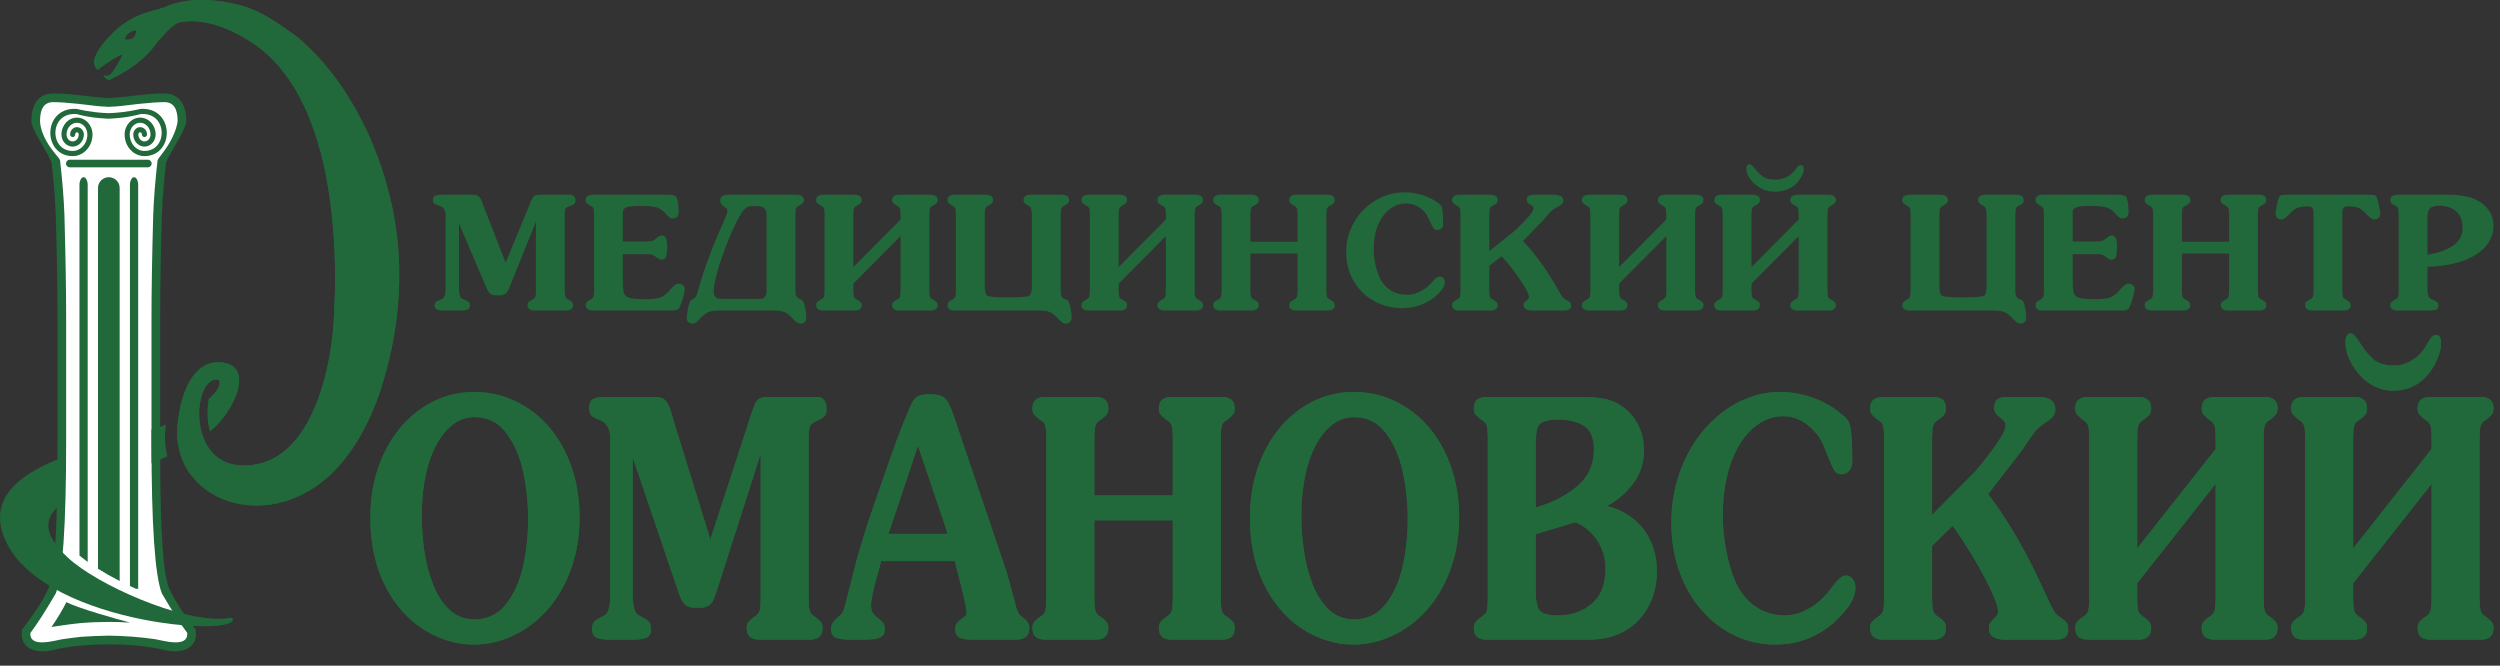 <?xml version="1.0" encoding="UTF-8"?> <svg xmlns="http://www.w3.org/2000/svg" width="169" height="45" viewBox="0 0 169 45" fill="none"><rect x="0" y="0" width="169" height="45" fill="#333333" stroke="none"/> <g clip-path="url(#clip0_72_35)"> <path fill-rule="evenodd" clip-rule="evenodd" d="M2.882 44.033C2.068 44.033 1.394 43.622 1.473 42.73L1.488 42.559L1.591 42.424C2.232 41.588 2.77 40.818 3.238 39.865C3.583 39.162 3.691 37.441 3.74 36.659C3.881 34.407 3.885 32.113 3.885 29.856V21.522C3.885 19.192 3.842 16.863 3.767 14.534C3.729 13.348 3.62 12.157 3.485 10.977C3.32 10.583 3.018 10.093 2.813 9.733C2.623 9.399 2.118 8.558 2.118 8.174C2.118 7.216 2.504 6.318 3.589 6.318C4.198 6.318 4.82 6.371 5.424 6.442C5.997 6.51 6.586 6.582 7.161 6.621L7.356 6.634L7.551 6.621C8.127 6.582 8.715 6.51 9.288 6.442C9.893 6.371 10.514 6.318 11.123 6.318C12.209 6.318 12.594 7.216 12.594 8.174C12.594 8.558 12.089 9.399 11.899 9.733C11.694 10.093 11.393 10.583 11.227 10.977C11.093 12.157 10.983 13.348 10.945 14.534C10.871 16.863 10.828 19.192 10.828 21.522V29.856C10.828 32.113 10.832 34.407 10.973 36.659C11.021 37.441 11.13 39.162 11.475 39.865C11.942 40.818 12.481 41.588 13.121 42.424L13.225 42.559L13.24 42.73C13.319 43.622 12.644 44.033 11.83 44.033C11.272 44.033 10.959 43.872 10.363 43.785C9.964 43.728 9.56 43.665 9.158 43.631C8.559 43.581 7.958 43.556 7.356 43.556C6.755 43.556 6.154 43.581 5.555 43.631C5.153 43.665 4.749 43.728 4.35 43.785C3.753 43.872 3.441 44.033 2.882 44.033Z" fill="#21683A"></path> <path fill-rule="evenodd" clip-rule="evenodd" d="M7.356 42.968C6.792 42.979 6.175 43.004 5.505 43.046C5.141 43.085 4.728 43.137 4.266 43.203C3.748 43.278 1.963 43.852 2.058 42.781C2.49 42.217 3.059 41.331 3.766 40.123C4.237 38.956 4.472 35.533 4.472 29.856V21.521C4.472 19.629 4.433 17.293 4.355 14.515C4.315 13.428 4.217 12.2 4.06 10.831C3.981 10.63 3.556 10.274 3.144 9.55C2.732 8.825 2.706 8.294 2.706 8.174C2.706 7.328 3 6.905 3.589 6.905C4.021 6.905 4.609 6.945 5.355 7.026C6.298 7.146 6.886 7.207 7.122 7.207L7.356 7.223L7.591 7.207C7.827 7.207 8.415 7.146 9.357 7.026C10.103 6.945 10.692 6.905 11.124 6.905C11.713 6.905 12.007 7.328 12.007 8.174C12.007 8.294 11.909 8.861 11.497 9.586C11.085 10.311 10.731 10.63 10.653 10.831C10.495 12.2 10.397 13.428 10.358 14.515C10.28 17.293 10.241 19.629 10.241 21.521V29.856C10.241 35.533 10.476 38.956 10.947 40.123C11.653 41.331 12.223 42.217 12.655 42.781C12.749 43.852 10.964 43.278 10.447 43.203C9.392 43.051 8.423 42.989 7.356 42.968Z" fill="white"></path> <path fill-rule="evenodd" clip-rule="evenodd" d="M9.593 9.091C9.593 9.187 9.67 9.265 9.766 9.265C9.861 9.265 9.938 9.187 9.938 9.091C9.938 8.957 9.888 8.835 9.807 8.746C9.722 8.653 9.604 8.595 9.474 8.595C9.343 8.595 9.225 8.653 9.141 8.746C9.059 8.835 9.008 8.957 9.008 9.091C9.008 9.313 9.092 9.516 9.226 9.664C9.228 9.667 9.231 9.67 9.233 9.672C9.37 9.819 9.557 9.91 9.765 9.91C9.976 9.91 10.167 9.816 10.305 9.664L10.306 9.665C10.309 9.662 10.311 9.659 10.313 9.656C10.442 9.509 10.521 9.309 10.521 9.092C10.521 8.78 10.406 8.497 10.22 8.291C10.216 8.288 10.214 8.285 10.213 8.282C10.022 8.077 9.762 7.951 9.473 7.951C9.181 7.951 8.918 8.082 8.726 8.291C8.539 8.497 8.424 8.78 8.424 9.092C8.424 9.291 8.462 9.483 8.528 9.656C8.594 9.831 8.692 9.987 8.812 10.119C9.056 10.388 9.392 10.554 9.765 10.554C10.124 10.554 10.421 10.451 10.652 10.284C10.884 10.115 11.053 9.882 11.157 9.617C11.243 9.398 11.283 9.158 11.274 8.918C11.266 8.679 11.21 8.44 11.107 8.224C10.98 7.964 10.786 7.736 10.523 7.58C10.259 7.423 9.927 7.337 9.524 7.36H9.521C9.104 7.456 8.688 7.53 8.276 7.579C7.962 7.617 7.65 7.641 7.339 7.651C7.028 7.641 6.715 7.617 6.402 7.579C5.99 7.53 5.574 7.456 5.157 7.36H5.153C4.75 7.337 4.418 7.423 4.154 7.58C3.891 7.736 3.697 7.964 3.57 8.224C3.467 8.44 3.412 8.679 3.403 8.918C3.394 9.158 3.434 9.398 3.52 9.617C3.624 9.882 3.793 10.115 4.024 10.284C4.256 10.451 4.553 10.554 4.912 10.554C5.284 10.554 5.621 10.388 5.865 10.119C5.985 9.987 6.083 9.831 6.149 9.656C6.215 9.483 6.253 9.291 6.253 9.092C6.253 8.78 6.137 8.497 5.951 8.291C5.76 8.082 5.495 7.951 5.204 7.951C4.915 7.951 4.654 8.077 4.465 8.282C4.462 8.285 4.46 8.287 4.457 8.29C4.27 8.496 4.154 8.78 4.154 9.092C4.154 9.309 4.234 9.509 4.363 9.656C4.366 9.659 4.368 9.662 4.371 9.665L4.372 9.664C4.51 9.816 4.701 9.91 4.912 9.91C5.12 9.91 5.307 9.819 5.444 9.672C5.447 9.67 5.449 9.667 5.451 9.664C5.585 9.516 5.668 9.313 5.668 9.091C5.668 8.957 5.618 8.835 5.536 8.746C5.452 8.653 5.334 8.595 5.203 8.595C5.073 8.595 4.955 8.653 4.87 8.746C4.789 8.835 4.739 8.957 4.739 9.091C4.739 9.187 4.817 9.265 4.911 9.265C5.006 9.265 5.084 9.187 5.084 9.091C5.084 9.046 5.099 9.007 5.123 8.98C5.144 8.957 5.173 8.943 5.203 8.943C5.234 8.943 5.262 8.957 5.283 8.981C5.308 9.007 5.323 9.046 5.323 9.091C5.323 9.224 5.274 9.343 5.198 9.429C5.196 9.431 5.193 9.433 5.191 9.435C5.118 9.513 5.019 9.561 4.911 9.561C4.799 9.561 4.698 9.511 4.624 9.43C4.582 9.469 4.54 9.508 4.498 9.547C4.54 9.507 4.583 9.468 4.625 9.429C4.623 9.427 4.621 9.424 4.618 9.421C4.544 9.337 4.499 9.22 4.499 9.091C4.499 8.869 4.579 8.669 4.709 8.525C4.711 8.523 4.714 8.521 4.715 8.519C4.841 8.383 5.014 8.299 5.202 8.299C5.395 8.299 5.569 8.385 5.695 8.525C5.826 8.668 5.906 8.869 5.906 9.091C5.906 9.402 5.793 9.683 5.611 9.885C5.43 10.082 5.183 10.205 4.911 10.205C4.356 10.205 3.997 9.892 3.84 9.489C3.771 9.313 3.739 9.12 3.746 8.929C3.753 8.738 3.797 8.547 3.879 8.375C4.071 7.976 4.478 7.678 5.11 7.705C5.119 7.707 5.129 7.708 5.139 7.708H5.155H5.159C5.585 7.821 5.973 7.896 6.367 7.946C6.678 7.985 6.995 8.009 7.338 8.026C7.68 8.009 7.997 7.985 8.309 7.946C8.702 7.896 9.09 7.821 9.516 7.708H9.519H9.535C9.545 7.708 9.555 7.707 9.565 7.705C10.197 7.678 10.604 7.976 10.795 8.375C10.877 8.547 10.922 8.738 10.929 8.929C10.936 9.12 10.904 9.313 10.835 9.489C10.678 9.892 10.318 10.205 9.764 10.205C9.492 10.205 9.244 10.082 9.064 9.885C8.882 9.683 8.769 9.402 8.769 9.091C8.769 8.869 8.849 8.668 8.98 8.525C9.105 8.385 9.28 8.299 9.472 8.299C9.661 8.299 9.833 8.383 9.96 8.519C9.961 8.521 9.963 8.524 9.965 8.525C10.095 8.669 10.176 8.869 10.176 9.091C10.176 9.22 10.131 9.337 10.057 9.421C10.054 9.424 10.052 9.426 10.05 9.429C10.092 9.468 10.135 9.507 10.178 9.547C10.135 9.508 10.093 9.469 10.051 9.43C9.977 9.511 9.876 9.561 9.764 9.561C9.656 9.561 9.557 9.513 9.484 9.435C9.481 9.433 9.48 9.431 9.478 9.429C9.401 9.343 9.352 9.224 9.352 9.091C9.352 9.046 9.368 9.007 9.392 8.981C9.413 8.957 9.441 8.943 9.472 8.943C9.502 8.943 9.531 8.957 9.552 8.98C9.576 9.007 9.591 9.046 9.591 9.091H9.593Z" fill="#21683A"></path> <path fill-rule="evenodd" clip-rule="evenodd" d="M7.356 11.979C7.759 11.979 8.089 12.307 8.089 12.706V39.275C7.566 39.008 7.07 38.728 6.624 38.447V12.706C6.624 12.306 6.953 11.979 7.356 11.979ZM5.65 11.979C5.803 11.979 5.928 12.213 5.928 12.498V37.982C5.725 37.837 5.538 37.692 5.372 37.552V12.498C5.372 12.213 5.497 11.979 5.65 11.979ZM4.488 40.707L4.572 40.54C4.242 41.213 3.882 41.804 3.48 42.383C3.7 42.35 3.92 42.318 4.141 42.286C4.569 42.225 5.001 42.158 5.432 42.122C6.072 42.068 6.714 42.042 7.356 42.042C7.839 42.042 8.322 42.057 8.804 42.087C7.841 41.84 5.304 41.123 4.488 40.707ZM9.063 11.979C9.216 11.979 9.341 12.213 9.341 12.498V39.805H9.2C9.061 39.743 8.922 39.679 8.785 39.615V12.498C8.785 12.213 8.91 11.979 9.063 11.979Z" fill="#21683A"></path> <path fill-rule="evenodd" clip-rule="evenodd" d="M15.294 42.291C15.325 42.305 15.36 42.286 15.398 42.29C15.369 42.28 15.334 42.271 15.294 42.264V42.291Z" fill="#21683A"></path> <path fill-rule="evenodd" clip-rule="evenodd" d="M8.432 2.672C8.895 2.744 9.252 2.532 9.188 2.035C8.842 2.081 8.464 2.328 8.432 2.672ZM20.13 2.525C23.656 5.515 25.921 10.327 26.693 14.952C27.251 18.294 26.987 21.794 26.16 24.863C25.521 27.398 24.484 29.65 23.076 31.308C18.516 36.676 10.989 33.872 12.084 28.117C12.095 28.059 12.469 24.571 14.7 24.484C17.404 24.484 15.836 27.877 14.198 29.149C14.095 28.779 14.045 28.381 14.039 27.989C14.033 27.638 14.061 27.302 14.123 26.956C14.643 26.52 14.974 26.051 14.79 25.669C13.081 25.299 12.548 31.139 16.118 31.447C20.791 31.849 22.289 25.462 22.537 22.023C22.96 16.167 22.453 6.482 17.101 2.924C15.158 1.633 13.352 1.209 12.032 1.536C11.5 1.793 10.987 2.481 10.684 2.776C9.804 4.06 8.667 4.773 7.489 5.36C7.285 5.446 7.112 5.319 6.961 5.042C6.971 5.108 7.24 5.178 7.355 5.089C7.539 5.149 8.341 3.697 8.276 3.679C7.873 3.813 7.303 4.183 6.586 4.73C6.434 4.562 6.353 4.354 6.347 4.104C6.528 3.38 7.141 2.677 7.913 1.966C8.603 1.359 9.43 0.956 10.346 0.722C10.619 0.654 10.88 0.585 11.13 0.488C12.547 -0.171 14.51 -0.118 16.326 0.381C17.87 0.806 19.135 1.83 20.13 2.525Z" fill="#21683A"></path> <path fill-rule="evenodd" clip-rule="evenodd" d="M11.315 30.845C11.048 30.98 10.551 31.192 10.246 31.318C10.242 30.849 10.24 30.361 10.24 29.856V29.047C10.515 28.965 10.963 28.803 11.158 28.724L11.211 28.705C11.119 29.428 11.132 30.156 11.315 30.845Z" fill="#21683A"></path> <path fill-rule="evenodd" clip-rule="evenodd" d="M4.264 33.981C3.033 34.852 2.732 35.984 4.59 37.698C6.621 39.572 12.226 42.02 15.112 41.819C15.34 41.798 15.689 41.743 15.719 41.775C16.492 43.177 2.17 42.173 0.179 36.049C-0.663 33.461 1.589 31.914 4.31 30.888C4.305 32.013 4.289 33.044 4.264 33.981Z" fill="#21683A"></path> <path fill-rule="evenodd" clip-rule="evenodd" d="M4.714 10.798H9.999C10.137 10.798 10.25 10.914 10.25 11.055C10.25 11.196 10.137 11.312 9.999 11.312H4.714C4.575 11.312 4.463 11.196 4.463 11.055C4.463 10.914 4.575 10.798 4.714 10.798Z" fill="#21683A"></path> <path fill-rule="evenodd" clip-rule="evenodd" d="M8.432 2.672C8.892 2.743 9.25 2.532 9.188 2.035C8.842 2.081 8.464 2.328 8.432 2.672ZM20.13 2.525C23.656 5.515 25.921 10.327 26.693 14.952C27.251 18.294 26.987 21.794 26.16 24.863C25.521 27.398 24.484 29.65 23.076 31.308C18.516 36.676 10.989 33.872 12.084 28.117C12.095 28.059 12.469 24.571 14.7 24.484C17.404 24.484 15.836 27.877 14.198 29.149C14.095 28.779 14.045 28.381 14.039 27.989C14.033 27.638 14.061 27.302 14.123 26.956C14.643 26.52 14.974 26.051 14.79 25.669C13.081 25.299 12.548 31.139 16.118 31.447C20.791 31.849 22.289 25.462 22.537 22.023C22.96 16.167 22.453 6.482 17.101 2.924C15.158 1.633 13.352 1.209 12.032 1.536C11.5 1.793 10.987 2.481 10.684 2.776C9.804 4.06 8.667 4.773 7.489 5.36C7.285 5.446 7.112 5.319 6.961 5.042C6.971 5.108 7.24 5.178 7.355 5.089C7.539 5.149 8.341 3.697 8.276 3.679C7.873 3.813 7.303 4.183 6.586 4.73C6.434 4.562 6.353 4.354 6.347 4.104C6.528 3.38 7.141 2.677 7.913 1.966C8.603 1.359 9.43 0.956 10.346 0.722C10.619 0.654 10.88 0.585 11.13 0.488C12.547 -0.171 14.51 -0.118 16.326 0.381C17.87 0.806 19.135 1.83 20.13 2.525Z" fill="#21683A"></path> <path fill-rule="evenodd" clip-rule="evenodd" d="M159.071 40.394C159.071 40.781 159.092 41.062 159.134 41.234C159.173 41.409 159.258 41.536 159.392 41.626L159.588 41.76C159.736 41.873 159.843 41.974 159.912 42.067C159.979 42.16 160.015 42.299 160.015 42.478C160.015 42.986 159.724 43.24 159.14 43.24H155.757C155.176 43.24 154.885 42.986 154.885 42.478C154.885 42.302 154.918 42.168 154.983 42.078C155.048 41.989 155.158 41.884 155.315 41.76L155.511 41.626C155.648 41.536 155.734 41.406 155.772 41.234C155.811 41.062 155.832 40.781 155.832 40.394V29.681C155.832 29.289 155.811 29.009 155.77 28.833C155.731 28.661 155.645 28.534 155.511 28.449L155.315 28.314C155.149 28.176 155.036 28.067 154.974 27.985C154.915 27.899 154.885 27.772 154.885 27.597C154.885 27.089 155.176 26.835 155.757 26.835H159.14C159.724 26.835 160.015 27.089 160.015 27.597C160.015 27.776 159.982 27.907 159.92 27.996C159.855 28.082 159.745 28.187 159.588 28.314L159.392 28.449C159.258 28.531 159.173 28.657 159.134 28.833C159.092 29.009 159.071 29.289 159.071 29.681V37.08L164.376 30.354V29.681C164.376 29.289 164.356 29.009 164.317 28.833C164.275 28.661 164.189 28.534 164.056 28.449L163.86 28.314C163.694 28.176 163.581 28.067 163.522 27.985C163.462 27.903 163.433 27.776 163.433 27.597C163.433 27.089 163.724 26.835 164.302 26.835H167.69C168.269 26.835 168.56 27.089 168.56 27.597C168.56 27.772 168.527 27.907 168.465 27.996C168.4 28.082 168.29 28.187 168.132 28.314L167.937 28.449C167.803 28.531 167.717 28.657 167.678 28.833C167.637 29.009 167.616 29.289 167.616 29.681V40.394C167.616 40.781 167.637 41.062 167.678 41.234C167.717 41.406 167.803 41.536 167.937 41.626L168.132 41.76C168.281 41.873 168.39 41.974 168.456 42.067C168.524 42.16 168.56 42.299 168.56 42.478C168.56 42.986 168.269 43.24 167.69 43.24H164.302C163.724 43.24 163.433 42.986 163.433 42.478C163.433 42.299 163.466 42.16 163.528 42.074C163.593 41.989 163.703 41.884 163.86 41.76L164.056 41.626C164.192 41.536 164.279 41.409 164.317 41.234C164.356 41.062 164.376 40.781 164.376 40.394V32.707L159.071 39.429V40.394ZM165.014 23.205C165.014 23.5 164.946 23.82 164.804 24.168C164.661 24.512 164.501 24.81 164.32 25.065C163.679 25.961 162.833 26.409 161.777 26.409C160.952 26.409 160.223 26.08 159.588 25.424C159.3 25.128 159.054 24.777 158.855 24.37C158.653 23.963 158.555 23.559 158.555 23.16C158.555 22.741 158.68 22.532 158.929 22.532C159.066 22.532 159.27 22.752 159.537 23.189C159.807 23.63 160.104 23.993 160.433 24.28C160.763 24.568 161.234 24.71 161.849 24.71C162.27 24.71 162.683 24.587 163.083 24.336C163.48 24.086 163.801 23.746 164.038 23.32C164.103 23.205 164.169 23.096 164.228 22.995C164.287 22.894 164.349 22.812 164.421 22.745C164.489 22.682 164.575 22.648 164.676 22.648C164.901 22.648 165.014 22.834 165.014 23.205ZM144.474 40.394C144.474 40.781 144.495 41.062 144.537 41.234C144.575 41.409 144.661 41.536 144.795 41.626L144.991 41.76C145.139 41.873 145.246 41.974 145.314 42.067C145.382 42.16 145.417 42.299 145.417 42.478C145.417 42.986 145.127 43.24 144.543 43.24H141.16C140.579 43.24 140.288 42.986 140.288 42.478C140.288 42.302 140.321 42.168 140.386 42.078C140.451 41.989 140.561 41.884 140.718 41.76L140.914 41.626C141.05 41.536 141.136 41.406 141.175 41.234C141.214 41.062 141.234 40.781 141.234 40.394V29.681C141.234 29.289 141.214 29.009 141.172 28.833C141.133 28.661 141.048 28.534 140.914 28.449L140.718 28.314C140.552 28.176 140.439 28.067 140.377 27.985C140.318 27.899 140.288 27.772 140.288 27.597C140.288 27.089 140.579 26.835 141.16 26.835H144.543C145.127 26.835 145.417 27.089 145.417 27.597C145.417 27.776 145.385 27.907 145.323 27.996C145.257 28.082 145.148 28.187 144.991 28.314L144.795 28.449C144.661 28.531 144.575 28.657 144.537 28.833C144.495 29.009 144.474 29.289 144.474 29.681V37.08L149.779 30.354V29.681C149.779 29.289 149.758 29.009 149.72 28.833C149.678 28.661 149.592 28.534 149.459 28.449L149.263 28.314C149.097 28.176 148.984 28.067 148.924 27.985C148.866 27.903 148.835 27.776 148.835 27.597C148.835 27.089 149.126 26.835 149.705 26.835H153.093C153.672 26.835 153.963 27.089 153.963 27.597C153.963 27.772 153.93 27.907 153.868 27.996C153.802 28.082 153.692 28.187 153.535 28.314L153.339 28.449C153.206 28.531 153.12 28.657 153.081 28.833C153.04 29.009 153.019 29.289 153.019 29.681V40.394C153.019 40.781 153.04 41.062 153.081 41.234C153.12 41.406 153.206 41.536 153.339 41.626L153.535 41.76C153.684 41.873 153.793 41.974 153.858 42.067C153.927 42.16 153.963 42.299 153.963 42.478C153.963 42.986 153.672 43.24 153.093 43.24H149.705C149.126 43.24 148.835 42.986 148.835 42.478C148.835 42.299 148.868 42.16 148.931 42.074C148.996 41.989 149.106 41.884 149.263 41.76L149.459 41.626C149.595 41.536 149.681 41.409 149.72 41.234C149.758 41.062 149.779 40.781 149.779 40.394V32.707L144.474 39.429V40.394ZM130.607 40.394C130.607 40.781 130.628 41.062 130.669 41.234C130.708 41.409 130.794 41.536 130.927 41.626L131.123 41.76C131.271 41.873 131.381 41.974 131.447 42.067C131.515 42.16 131.55 42.299 131.55 42.478C131.55 42.986 131.26 43.24 130.681 43.24H127.293C126.715 43.24 126.423 42.986 126.423 42.478C126.423 42.299 126.456 42.16 126.518 42.074C126.584 41.989 126.694 41.884 126.851 41.76L127.047 41.626C127.183 41.536 127.269 41.406 127.308 41.234C127.346 41.062 127.367 40.781 127.367 40.394V29.681C127.367 29.289 127.346 29.009 127.305 28.833C127.266 28.661 127.18 28.534 127.047 28.449L126.851 28.314C126.685 28.176 126.572 28.067 126.513 27.985C126.453 27.903 126.423 27.772 126.423 27.597C126.423 27.089 126.715 26.835 127.293 26.835H130.681C131.26 26.835 131.55 27.089 131.55 27.597C131.55 27.776 131.518 27.907 131.455 27.996C131.39 28.082 131.281 28.187 131.123 28.314L130.927 28.449C130.794 28.531 130.708 28.657 130.669 28.833C130.628 29.009 130.607 29.289 130.607 29.681V34.813L133.527 31.874C134.891 30.237 135.573 29.214 135.573 28.804C135.573 28.657 135.544 28.549 135.485 28.478C135.425 28.403 135.33 28.318 135.197 28.221C135.067 28.12 134.969 28.023 134.903 27.93C134.841 27.836 134.808 27.701 134.808 27.53C134.808 27.067 135.081 26.835 135.627 26.835H137.817C138.078 26.835 138.315 26.88 138.528 26.966C138.801 27.096 138.938 27.343 138.938 27.705C138.938 28.011 138.743 28.281 138.351 28.515C138.006 28.729 137.742 28.953 137.558 29.18C137.374 29.409 137.093 29.812 136.713 30.398L134.398 33.401C134.909 34.07 135.404 34.794 135.885 35.579C136.369 36.363 136.82 37.166 137.241 37.992C137.662 38.817 138.08 39.691 138.493 40.617C138.633 40.931 138.754 41.17 138.858 41.33C138.959 41.492 139.11 41.634 139.312 41.76C139.505 41.895 139.638 42.003 139.706 42.097C139.775 42.186 139.811 42.35 139.811 42.589C139.811 43.023 139.525 43.24 138.956 43.24H135.556C134.82 43.24 134.452 42.993 134.452 42.5C134.452 42.31 134.481 42.179 134.538 42.1C134.598 42.026 134.701 41.914 134.849 41.76C134.998 41.611 135.075 41.484 135.075 41.38C135.075 41.043 134.883 40.483 134.497 39.702C134.114 38.922 133.672 38.123 133.17 37.308C132.669 36.494 132.277 35.911 131.998 35.553L130.607 36.897V40.394ZM122.489 28.986C121.908 28.419 121.264 28.135 120.552 28.135C119.929 28.135 119.35 28.322 118.819 28.699C118.288 29.072 117.837 29.595 117.469 30.264C116.796 31.5 116.458 33.039 116.458 34.881C116.458 35.624 116.538 36.415 116.698 37.248C116.855 38.085 117.078 38.814 117.366 39.434C117.593 39.911 117.879 40.315 118.223 40.64C118.564 40.965 118.938 41.208 119.348 41.364C119.757 41.525 120.187 41.603 120.638 41.603C121.187 41.603 121.736 41.45 122.279 41.141C122.825 40.83 123.305 40.401 123.718 39.859C123.822 39.725 123.934 39.579 124.05 39.429C124.169 39.277 124.29 39.153 124.415 39.056C124.542 38.959 124.67 38.91 124.804 38.91C124.979 38.91 125.124 38.989 125.245 39.146C125.364 39.299 125.426 39.485 125.426 39.699C125.426 40.177 125.231 40.662 124.836 41.159C124.445 41.656 124.023 42.07 123.576 42.407C122.543 43.183 121.35 43.572 119.997 43.572C119.066 43.572 118.176 43.378 117.33 42.99C116.484 42.601 115.731 42.037 115.075 41.297C114.416 40.562 113.903 39.684 113.535 38.664C113.168 37.648 112.984 36.535 112.984 35.328C112.984 34.103 113.182 32.949 113.577 31.866C113.972 30.783 114.514 29.841 115.2 29.039C115.885 28.239 116.674 27.616 117.561 27.167C118.448 26.723 119.374 26.498 120.335 26.498C121.068 26.498 121.804 26.626 122.537 26.883C123.27 27.141 123.911 27.507 124.465 27.982C124.789 28.213 124.984 28.456 125.053 28.721C125.16 29.139 125.213 29.961 125.213 31.183C125.213 31.452 125.145 31.664 125.008 31.821C124.872 31.978 124.691 32.056 124.465 32.056C124.261 32.056 124.103 31.971 124 31.799C123.896 31.624 123.76 31.328 123.593 30.913C123.421 30.443 123.261 30.069 123.113 29.785C122.964 29.506 122.756 29.24 122.489 28.986ZM103.816 39.968C103.816 40.61 103.905 41.043 104.08 41.271C104.284 41.492 104.694 41.603 105.311 41.603C106.21 41.603 106.973 41.342 107.596 40.823C108.222 40.3 108.533 39.501 108.533 38.421C108.533 37.935 108.441 37.48 108.257 37.062C108.073 36.639 107.826 36.277 107.515 35.974C107.204 35.672 106.862 35.448 106.486 35.306L103.816 36.109V39.968ZM103.816 34.302C104.821 34.036 105.729 33.584 106.536 32.938C107.346 32.292 107.749 31.441 107.749 30.376C107.749 29.588 107.521 29.054 107.061 28.773C106.602 28.497 106.017 28.359 105.311 28.359C104.644 28.359 104.21 28.493 104.011 28.762C103.881 28.957 103.816 29.367 103.816 29.995V34.302ZM100.508 43.24C99.923 43.24 99.632 42.986 99.632 42.478C99.632 42.299 99.665 42.16 99.727 42.074C99.792 41.989 99.902 41.884 100.06 41.76L100.255 41.626C100.392 41.532 100.481 41.402 100.519 41.23C100.558 41.062 100.576 40.781 100.576 40.394V29.681C100.576 29.293 100.558 29.012 100.519 28.837C100.481 28.665 100.392 28.534 100.255 28.452L100.06 28.314C99.894 28.18 99.781 28.071 99.721 27.989C99.662 27.907 99.632 27.776 99.632 27.597C99.632 27.089 99.923 26.835 100.508 26.835H106.97C107.539 26.835 108.046 26.88 108.488 26.966C108.931 27.055 109.337 27.234 109.708 27.507C110.153 27.825 110.503 28.243 110.755 28.755C111.007 29.27 111.132 29.838 111.132 30.462C111.132 31.295 110.886 32.038 110.393 32.696C109.901 33.349 109.31 33.853 108.625 34.208C109.082 34.313 109.515 34.488 109.928 34.734C110.337 34.981 110.696 35.288 111.004 35.654C111.313 36.02 111.559 36.456 111.737 36.965C111.918 37.472 112.007 38.025 112.007 38.623C112.007 39.31 111.886 39.953 111.646 40.547C111.402 41.144 111.061 41.652 110.616 42.074C109.8 42.851 108.726 43.24 107.397 43.24H100.508ZM95.164 35.078C95.164 34.003 95.051 32.938 94.826 31.892C94.6 30.843 94.215 29.965 93.674 29.259C93.132 28.553 92.422 28.198 91.548 28.198C90.916 28.198 90.355 28.422 89.869 28.867C89.385 29.311 88.984 29.916 88.667 30.682C88.204 31.832 87.972 33.244 87.972 34.921C87.972 35.694 88.031 36.475 88.148 37.267C88.266 38.059 88.462 38.81 88.735 39.512C89.008 40.214 89.379 40.781 89.845 41.219C90.311 41.656 90.874 41.873 91.532 41.873C92.414 41.873 93.129 41.529 93.672 40.838C94.215 40.147 94.6 39.288 94.826 38.261C95.051 37.23 95.164 36.169 95.164 35.078ZM86.512 41.155C85.168 39.531 84.498 37.476 84.498 34.996C84.498 33.371 84.809 31.911 85.436 30.618C86.059 29.322 86.91 28.314 87.984 27.585C89.061 26.861 90.239 26.498 91.514 26.498C92.494 26.498 93.414 26.7 94.28 27.108C95.144 27.515 95.903 28.093 96.558 28.849C97.212 29.603 97.721 30.503 98.089 31.553C98.455 32.602 98.639 33.753 98.639 34.996C98.639 36.221 98.451 37.361 98.075 38.417C97.701 39.479 97.182 40.389 96.52 41.155C95.855 41.921 95.087 42.515 94.212 42.936C93.337 43.359 92.42 43.572 91.465 43.572C90.565 43.572 89.678 43.362 88.8 42.941C87.925 42.518 87.159 41.924 86.512 41.155ZM73.977 40.394C73.977 40.781 73.999 41.062 74.04 41.234C74.078 41.406 74.164 41.536 74.298 41.626L74.494 41.76C74.642 41.873 74.749 41.974 74.817 42.067C74.886 42.16 74.921 42.299 74.921 42.478C74.921 42.986 74.63 43.24 74.046 43.24H70.663C70.082 43.24 69.791 42.986 69.791 42.478C69.791 42.302 69.824 42.168 69.889 42.078C69.954 41.989 70.064 41.884 70.221 41.76L70.417 41.626C70.553 41.536 70.64 41.406 70.678 41.234C70.717 41.062 70.737 40.781 70.737 40.394V29.681C70.737 29.289 70.717 29.009 70.675 28.833C70.637 28.661 70.55 28.534 70.417 28.449L70.221 28.314C70.055 28.176 69.942 28.067 69.88 27.985C69.821 27.899 69.791 27.772 69.791 27.597C69.791 27.089 70.082 26.835 70.663 26.835H74.046C74.63 26.835 74.921 27.089 74.921 27.597C74.921 27.776 74.888 27.907 74.826 27.996C74.76 28.082 74.651 28.187 74.494 28.314L74.298 28.449C74.164 28.531 74.078 28.657 74.04 28.833C73.999 29.009 73.977 29.293 73.977 29.681V33.491H79.282V29.681C79.282 29.293 79.261 29.009 79.223 28.837C79.181 28.661 79.095 28.534 78.962 28.449L78.766 28.314C78.6 28.18 78.487 28.067 78.428 27.985C78.369 27.903 78.339 27.776 78.339 27.597C78.339 27.089 78.63 26.835 79.208 26.835H82.596C83.174 26.835 83.465 27.089 83.465 27.597C83.465 27.772 83.433 27.907 83.37 27.996C83.305 28.082 83.195 28.187 83.038 28.314L82.843 28.449C82.709 28.531 82.623 28.657 82.585 28.833C82.543 29.009 82.522 29.289 82.522 29.681V40.394C82.522 40.781 82.543 41.062 82.585 41.234C82.623 41.406 82.709 41.536 82.843 41.626L83.038 41.76C83.186 41.873 83.296 41.974 83.362 42.067C83.43 42.16 83.465 42.299 83.465 42.478C83.465 42.986 83.174 43.24 82.596 43.24H79.208C78.63 43.24 78.339 42.986 78.339 42.478C78.339 42.299 78.371 42.16 78.434 42.074C78.499 41.984 78.609 41.884 78.766 41.76L78.962 41.626C79.098 41.536 79.184 41.406 79.223 41.234C79.261 41.062 79.282 40.781 79.282 40.394V35.168H73.977V40.394ZM64.047 36.09L63.955 35.735L62.053 30.129L60.059 36.09H64.047ZM57.458 43.24C57.013 43.24 56.686 43.191 56.481 43.098C56.277 43.004 56.176 42.795 56.176 42.478C56.176 42.261 56.301 42.037 56.55 41.805C56.727 41.663 56.846 41.551 56.911 41.473C56.974 41.391 57.033 41.264 57.084 41.088L57.724 38.578C57.876 37.969 58.045 37.356 58.232 36.741C58.416 36.128 58.627 35.471 58.864 34.769C59.101 34.07 59.312 33.454 59.502 32.92C59.689 32.382 59.935 31.687 60.234 30.824C60.665 29.591 61.104 28.463 61.552 27.437C61.7 27.096 61.861 26.88 62.035 26.79C62.211 26.7 62.483 26.655 62.852 26.655C63.338 26.655 63.676 26.741 63.866 26.918C64.056 27.089 64.246 27.459 64.439 28.023L68.085 38.779L68.711 41.11C68.774 41.309 68.836 41.443 68.895 41.517C68.954 41.592 69.07 41.697 69.245 41.827C69.467 41.995 69.58 42.212 69.58 42.478C69.58 42.986 69.275 43.24 68.67 43.24H65.664C65.347 43.24 65.088 43.198 64.884 43.112C64.679 43.03 64.575 42.832 64.575 42.522C64.575 42.358 64.611 42.231 64.676 42.141C64.744 42.048 64.845 41.955 64.979 41.861C65.112 41.768 65.207 41.689 65.263 41.634C65.317 41.577 65.347 41.492 65.347 41.38C65.347 41.271 65.305 41.035 65.225 40.67C65.142 40.308 65.038 39.882 64.914 39.385C64.789 38.892 64.694 38.526 64.634 38.291L64.543 37.928H59.559C59.508 38.145 59.422 38.478 59.294 38.933C59.169 39.388 59.068 39.785 58.995 40.121C58.92 40.457 58.885 40.726 58.885 40.931C58.885 41.152 58.923 41.316 58.997 41.432C59.071 41.547 59.188 41.663 59.345 41.775C59.502 41.891 59.617 41.999 59.695 42.097C59.772 42.194 59.81 42.336 59.81 42.522C59.81 42.817 59.7 43.012 59.478 43.101C59.255 43.194 58.908 43.24 58.437 43.24H57.458ZM50.782 28C50.895 27.657 50.987 27.41 51.061 27.257C51.135 27.104 51.236 26.995 51.367 26.932C51.497 26.868 51.696 26.835 51.96 26.835H55.271C55.446 26.835 55.588 26.906 55.704 27.044C55.817 27.186 55.876 27.384 55.876 27.638C55.876 27.892 55.82 28.067 55.707 28.168C55.591 28.273 55.416 28.374 55.179 28.471C54.959 28.553 54.817 28.669 54.755 28.829C54.692 28.986 54.663 29.233 54.663 29.565V40.394C54.663 40.781 54.683 41.062 54.725 41.234C54.764 41.406 54.85 41.536 54.983 41.626L55.179 41.76C55.328 41.873 55.437 41.974 55.502 42.067C55.571 42.16 55.606 42.299 55.606 42.478C55.606 42.986 55.316 43.24 54.737 43.24H51.348C50.77 43.24 50.479 42.986 50.479 42.478C50.479 42.299 50.512 42.16 50.574 42.074C50.64 41.989 50.749 41.884 50.907 41.76L51.102 41.626C51.239 41.532 51.328 41.402 51.367 41.23C51.405 41.058 51.423 40.781 51.423 40.394V30.667L48.539 39.676C48.391 40.124 48.284 40.42 48.219 40.565C48.153 40.715 48.047 40.838 47.898 40.939C47.75 41.04 47.53 41.088 47.239 41.088C46.945 41.088 46.729 41.069 46.587 41.032C46.445 40.995 46.323 40.909 46.219 40.778C46.115 40.647 46.011 40.438 45.905 40.147L42.771 30.913V40.438C42.792 40.741 42.828 40.987 42.881 41.178C42.932 41.349 42.999 41.466 43.083 41.529C43.166 41.592 43.323 41.685 43.555 41.805C43.712 41.887 43.828 41.977 43.895 42.078C43.967 42.182 44.003 42.336 44.003 42.544C44.003 42.836 43.899 43.027 43.691 43.112C43.484 43.198 43.184 43.24 42.789 43.24H41.24C40.849 43.24 40.549 43.198 40.342 43.112C40.133 43.027 40.027 42.836 40.027 42.544C40.027 42.336 40.063 42.182 40.133 42.078C40.202 41.977 40.318 41.887 40.475 41.805C40.694 41.697 40.846 41.607 40.938 41.54C41.027 41.473 41.098 41.353 41.148 41.178C41.202 40.987 41.237 40.741 41.258 40.438V29.681C41.258 29.487 41.24 29.33 41.205 29.211C41.127 28.796 40.896 28.52 40.51 28.378C40.279 28.288 40.107 28.195 39.997 28.098C39.888 28 39.834 27.832 39.834 27.597C39.834 27.272 39.923 27.063 40.101 26.973C40.282 26.88 40.531 26.835 40.849 26.835H44.317C44.525 26.835 44.691 26.872 44.822 26.951C44.952 27.029 45.056 27.138 45.133 27.269C45.21 27.399 45.281 27.574 45.346 27.791C45.412 28.008 45.471 28.221 45.53 28.426L48.02 36.471L50.782 28ZM35.704 35.078C35.704 34.003 35.591 32.938 35.366 31.892C35.141 30.843 34.754 29.965 34.215 29.259C33.672 28.553 32.963 28.198 32.087 28.198C31.455 28.198 30.895 28.422 30.408 28.867C29.925 29.311 29.524 29.916 29.207 30.682C28.744 31.832 28.512 33.244 28.512 34.921C28.512 35.694 28.572 36.475 28.687 37.267C28.806 38.059 29.002 38.81 29.275 39.512C29.548 40.214 29.919 40.781 30.384 41.219C30.85 41.656 31.414 41.873 32.072 41.873C32.954 41.873 33.669 41.529 34.212 40.838C34.754 40.147 35.141 39.288 35.366 38.261C35.591 37.23 35.704 36.169 35.704 35.078ZM27.053 41.155C25.709 39.531 25.038 37.476 25.038 34.996C25.038 33.371 25.35 31.911 25.976 30.618C26.598 29.322 27.45 28.314 28.524 27.585C29.601 26.861 30.779 26.498 32.055 26.498C33.034 26.498 33.954 26.7 34.82 27.108C35.684 27.515 36.443 28.093 37.099 28.849C37.752 29.603 38.261 30.503 38.63 31.553C38.995 32.602 39.178 33.753 39.178 34.996C39.178 36.221 38.992 37.361 38.615 38.417C38.241 39.479 37.722 40.389 37.06 41.155C36.396 41.921 35.627 42.515 34.752 42.936C33.877 43.359 32.96 43.572 32.005 43.572C31.105 43.572 30.218 43.362 29.34 42.941C28.465 42.518 27.7 41.924 27.053 41.155Z" fill="#21683A"></path> <path fill-rule="evenodd" clip-rule="evenodd" d="M159.071 40.394C159.071 40.781 159.092 41.062 159.134 41.234C159.173 41.409 159.258 41.536 159.392 41.626L159.588 41.76C159.736 41.873 159.843 41.974 159.912 42.067C159.979 42.16 160.015 42.299 160.015 42.478C160.015 42.986 159.724 43.24 159.14 43.24H155.757C155.176 43.24 154.885 42.986 154.885 42.478C154.885 42.302 154.918 42.168 154.983 42.078C155.048 41.989 155.158 41.884 155.315 41.76L155.511 41.626C155.648 41.536 155.734 41.406 155.772 41.234C155.811 41.062 155.832 40.781 155.832 40.394V29.681C155.832 29.289 155.811 29.009 155.77 28.833C155.731 28.661 155.645 28.534 155.511 28.449L155.315 28.314C155.149 28.176 155.036 28.067 154.974 27.985C154.915 27.899 154.885 27.772 154.885 27.597C154.885 27.089 155.176 26.835 155.757 26.835H159.14C159.724 26.835 160.015 27.089 160.015 27.597C160.015 27.776 159.982 27.907 159.92 27.996C159.855 28.082 159.745 28.187 159.588 28.314L159.392 28.449C159.258 28.531 159.173 28.657 159.134 28.833C159.092 29.009 159.071 29.289 159.071 29.681V37.08L164.376 30.354V29.681C164.376 29.289 164.356 29.009 164.317 28.833C164.275 28.661 164.189 28.534 164.056 28.449L163.86 28.314C163.694 28.176 163.581 28.067 163.522 27.985C163.462 27.903 163.433 27.776 163.433 27.597C163.433 27.089 163.724 26.835 164.302 26.835H167.69C168.269 26.835 168.56 27.089 168.56 27.597C168.56 27.772 168.527 27.907 168.465 27.996C168.4 28.082 168.29 28.187 168.132 28.314L167.937 28.449C167.803 28.531 167.717 28.657 167.678 28.833C167.637 29.009 167.616 29.289 167.616 29.681V40.394C167.616 40.781 167.637 41.062 167.678 41.234C167.717 41.406 167.803 41.536 167.937 41.626L168.132 41.76C168.281 41.873 168.39 41.974 168.456 42.067C168.524 42.16 168.56 42.299 168.56 42.478C168.56 42.986 168.269 43.24 167.69 43.24H164.302C163.724 43.24 163.433 42.986 163.433 42.478C163.433 42.299 163.466 42.16 163.528 42.074C163.593 41.989 163.703 41.884 163.86 41.76L164.056 41.626C164.192 41.536 164.279 41.409 164.317 41.234C164.356 41.062 164.376 40.781 164.376 40.394V32.707L159.071 39.429V40.394ZM165.014 23.205C165.014 23.5 164.946 23.82 164.804 24.168C164.661 24.512 164.501 24.81 164.32 25.065C163.679 25.961 162.833 26.409 161.777 26.409C160.952 26.409 160.223 26.08 159.588 25.424C159.3 25.128 159.054 24.777 158.855 24.37C158.653 23.963 158.555 23.559 158.555 23.16C158.555 22.741 158.68 22.532 158.929 22.532C159.066 22.532 159.27 22.752 159.537 23.189C159.807 23.63 160.104 23.993 160.433 24.28C160.763 24.568 161.234 24.71 161.849 24.71C162.27 24.71 162.683 24.587 163.083 24.336C163.48 24.086 163.801 23.746 164.038 23.32C164.103 23.205 164.169 23.096 164.228 22.995C164.287 22.894 164.349 22.812 164.421 22.745C164.489 22.682 164.575 22.648 164.676 22.648C164.901 22.648 165.014 22.834 165.014 23.205ZM144.474 40.394C144.474 40.781 144.495 41.062 144.537 41.234C144.575 41.409 144.661 41.536 144.795 41.626L144.991 41.76C145.139 41.873 145.246 41.974 145.314 42.067C145.382 42.16 145.417 42.299 145.417 42.478C145.417 42.986 145.127 43.24 144.543 43.24H141.16C140.579 43.24 140.288 42.986 140.288 42.478C140.288 42.302 140.321 42.168 140.386 42.078C140.451 41.989 140.561 41.884 140.718 41.76L140.914 41.626C141.05 41.536 141.136 41.406 141.175 41.234C141.214 41.062 141.234 40.781 141.234 40.394V29.681C141.234 29.289 141.214 29.009 141.172 28.833C141.133 28.661 141.048 28.534 140.914 28.449L140.718 28.314C140.552 28.176 140.439 28.067 140.377 27.985C140.318 27.899 140.288 27.772 140.288 27.597C140.288 27.089 140.579 26.835 141.16 26.835H144.543C145.127 26.835 145.417 27.089 145.417 27.597C145.417 27.776 145.385 27.907 145.323 27.996C145.257 28.082 145.148 28.187 144.991 28.314L144.795 28.449C144.661 28.531 144.575 28.657 144.537 28.833C144.495 29.009 144.474 29.289 144.474 29.681V37.08L149.779 30.354V29.681C149.779 29.289 149.758 29.009 149.72 28.833C149.678 28.661 149.592 28.534 149.459 28.449L149.263 28.314C149.097 28.176 148.984 28.067 148.924 27.985C148.866 27.903 148.835 27.776 148.835 27.597C148.835 27.089 149.126 26.835 149.705 26.835H153.093C153.672 26.835 153.963 27.089 153.963 27.597C153.963 27.772 153.93 27.907 153.868 27.996C153.802 28.082 153.692 28.187 153.535 28.314L153.339 28.449C153.206 28.531 153.12 28.657 153.081 28.833C153.04 29.009 153.019 29.289 153.019 29.681V40.394C153.019 40.781 153.04 41.062 153.081 41.234C153.12 41.406 153.206 41.536 153.339 41.626L153.535 41.76C153.684 41.873 153.793 41.974 153.858 42.067C153.927 42.16 153.963 42.299 153.963 42.478C153.963 42.986 153.672 43.24 153.093 43.24H149.705C149.126 43.24 148.835 42.986 148.835 42.478C148.835 42.299 148.868 42.16 148.931 42.074C148.996 41.989 149.106 41.884 149.263 41.76L149.459 41.626C149.595 41.536 149.681 41.409 149.72 41.234C149.758 41.062 149.779 40.781 149.779 40.394V32.707L144.474 39.429V40.394ZM130.607 40.394C130.607 40.781 130.628 41.062 130.669 41.234C130.708 41.409 130.794 41.536 130.927 41.626L131.123 41.76C131.271 41.873 131.381 41.974 131.447 42.067C131.515 42.16 131.55 42.299 131.55 42.478C131.55 42.986 131.26 43.24 130.681 43.24H127.293C126.715 43.24 126.423 42.986 126.423 42.478C126.423 42.299 126.456 42.16 126.518 42.074C126.584 41.989 126.694 41.884 126.851 41.76L127.047 41.626C127.183 41.536 127.269 41.406 127.308 41.234C127.346 41.062 127.367 40.781 127.367 40.394V29.681C127.367 29.289 127.346 29.009 127.305 28.833C127.266 28.661 127.18 28.534 127.047 28.449L126.851 28.314C126.685 28.176 126.572 28.067 126.513 27.985C126.453 27.903 126.423 27.772 126.423 27.597C126.423 27.089 126.715 26.835 127.293 26.835H130.681C131.26 26.835 131.55 27.089 131.55 27.597C131.55 27.776 131.518 27.907 131.455 27.996C131.39 28.082 131.281 28.187 131.123 28.314L130.927 28.449C130.794 28.531 130.708 28.657 130.669 28.833C130.628 29.009 130.607 29.289 130.607 29.681V34.813L133.527 31.874C134.891 30.237 135.573 29.214 135.573 28.804C135.573 28.657 135.544 28.549 135.485 28.478C135.425 28.403 135.33 28.318 135.197 28.221C135.067 28.12 134.969 28.023 134.903 27.93C134.841 27.836 134.808 27.701 134.808 27.53C134.808 27.067 135.081 26.835 135.627 26.835H137.817C138.078 26.835 138.315 26.88 138.528 26.966C138.801 27.096 138.938 27.343 138.938 27.705C138.938 28.011 138.743 28.281 138.351 28.515C138.006 28.729 137.742 28.953 137.558 29.18C137.374 29.409 137.093 29.812 136.713 30.398L134.398 33.401C134.909 34.07 135.404 34.794 135.885 35.579C136.369 36.363 136.82 37.166 137.241 37.992C137.662 38.817 138.08 39.691 138.493 40.617C138.633 40.931 138.754 41.17 138.858 41.33C138.959 41.492 139.11 41.634 139.312 41.76C139.505 41.895 139.638 42.003 139.706 42.097C139.775 42.186 139.811 42.35 139.811 42.589C139.811 43.023 139.525 43.24 138.956 43.24H135.556C134.82 43.24 134.452 42.993 134.452 42.5C134.452 42.31 134.481 42.179 134.538 42.1C134.598 42.026 134.701 41.914 134.849 41.76C134.998 41.611 135.075 41.484 135.075 41.38C135.075 41.043 134.883 40.483 134.497 39.702C134.114 38.922 133.672 38.123 133.17 37.308C132.669 36.494 132.277 35.911 131.998 35.553L130.607 36.897V40.394ZM122.489 28.986C121.908 28.419 121.264 28.135 120.552 28.135C119.929 28.135 119.35 28.322 118.819 28.699C118.288 29.072 117.837 29.595 117.469 30.264C116.796 31.5 116.458 33.039 116.458 34.881C116.458 35.624 116.538 36.415 116.698 37.248C116.855 38.085 117.078 38.814 117.366 39.434C117.593 39.911 117.879 40.315 118.223 40.64C118.564 40.965 118.938 41.208 119.348 41.364C119.757 41.525 120.187 41.603 120.638 41.603C121.187 41.603 121.736 41.45 122.279 41.141C122.825 40.83 123.305 40.401 123.718 39.859C123.822 39.725 123.934 39.579 124.05 39.429C124.169 39.277 124.29 39.153 124.415 39.056C124.542 38.959 124.67 38.91 124.804 38.91C124.979 38.91 125.124 38.989 125.245 39.146C125.364 39.299 125.426 39.485 125.426 39.699C125.426 40.177 125.231 40.662 124.836 41.159C124.445 41.656 124.023 42.07 123.576 42.407C122.543 43.183 121.35 43.572 119.997 43.572C119.066 43.572 118.176 43.378 117.33 42.99C116.484 42.601 115.731 42.037 115.075 41.297C114.416 40.562 113.903 39.684 113.535 38.664C113.168 37.648 112.984 36.535 112.984 35.328C112.984 34.103 113.182 32.949 113.577 31.866C113.972 30.783 114.514 29.841 115.2 29.039C115.885 28.239 116.674 27.616 117.561 27.167C118.448 26.723 119.374 26.498 120.335 26.498C121.068 26.498 121.804 26.626 122.537 26.883C123.27 27.141 123.911 27.507 124.465 27.982C124.789 28.213 124.984 28.456 125.053 28.721C125.16 29.139 125.213 29.961 125.213 31.183C125.213 31.452 125.145 31.664 125.008 31.821C124.872 31.978 124.691 32.056 124.465 32.056C124.261 32.056 124.103 31.971 124 31.799C123.896 31.624 123.76 31.328 123.593 30.913C123.421 30.443 123.261 30.069 123.113 29.785C122.964 29.506 122.756 29.24 122.489 28.986ZM103.816 39.968C103.816 40.61 103.905 41.043 104.08 41.271C104.284 41.492 104.694 41.603 105.311 41.603C106.21 41.603 106.973 41.342 107.596 40.823C108.222 40.3 108.533 39.501 108.533 38.421C108.533 37.935 108.441 37.48 108.257 37.062C108.073 36.639 107.826 36.277 107.515 35.974C107.204 35.672 106.862 35.448 106.486 35.306L103.816 36.109V39.968ZM103.816 34.302C104.821 34.036 105.729 33.584 106.536 32.938C107.346 32.292 107.749 31.441 107.749 30.376C107.749 29.588 107.521 29.054 107.061 28.773C106.602 28.497 106.017 28.359 105.311 28.359C104.644 28.359 104.21 28.493 104.011 28.762C103.881 28.957 103.816 29.367 103.816 29.995V34.302ZM100.508 43.24C99.923 43.24 99.632 42.986 99.632 42.478C99.632 42.299 99.665 42.16 99.727 42.074C99.792 41.989 99.902 41.884 100.06 41.76L100.255 41.626C100.392 41.532 100.481 41.402 100.519 41.23C100.558 41.062 100.576 40.781 100.576 40.394V29.681C100.576 29.293 100.558 29.012 100.519 28.837C100.481 28.665 100.392 28.534 100.255 28.452L100.06 28.314C99.894 28.18 99.781 28.071 99.721 27.989C99.662 27.907 99.632 27.776 99.632 27.597C99.632 27.089 99.923 26.835 100.508 26.835H106.97C107.539 26.835 108.046 26.88 108.488 26.966C108.931 27.055 109.337 27.234 109.708 27.507C110.153 27.825 110.503 28.243 110.755 28.755C111.007 29.27 111.132 29.838 111.132 30.462C111.132 31.295 110.886 32.038 110.393 32.696C109.901 33.349 109.31 33.853 108.625 34.208C109.082 34.313 109.515 34.488 109.928 34.734C110.337 34.981 110.696 35.288 111.004 35.654C111.313 36.02 111.559 36.456 111.737 36.965C111.918 37.472 112.007 38.025 112.007 38.623C112.007 39.31 111.886 39.953 111.646 40.547C111.402 41.144 111.061 41.652 110.616 42.074C109.8 42.851 108.726 43.24 107.397 43.24H100.508ZM95.164 35.078C95.164 34.003 95.051 32.938 94.826 31.892C94.6 30.843 94.215 29.965 93.674 29.259C93.132 28.553 92.422 28.198 91.548 28.198C90.916 28.198 90.355 28.422 89.869 28.867C89.385 29.311 88.984 29.916 88.667 30.682C88.204 31.832 87.972 33.244 87.972 34.921C87.972 35.694 88.031 36.475 88.148 37.267C88.266 38.059 88.462 38.81 88.735 39.512C89.008 40.214 89.379 40.781 89.845 41.219C90.311 41.656 90.874 41.873 91.532 41.873C92.414 41.873 93.129 41.529 93.672 40.838C94.215 40.147 94.6 39.288 94.826 38.261C95.051 37.23 95.164 36.169 95.164 35.078ZM86.512 41.155C85.168 39.531 84.498 37.476 84.498 34.996C84.498 33.371 84.809 31.911 85.436 30.618C86.059 29.322 86.91 28.314 87.984 27.585C89.061 26.861 90.239 26.498 91.514 26.498C92.494 26.498 93.414 26.7 94.28 27.108C95.144 27.515 95.903 28.093 96.558 28.849C97.212 29.603 97.721 30.503 98.089 31.553C98.455 32.602 98.639 33.753 98.639 34.996C98.639 36.221 98.451 37.361 98.075 38.417C97.701 39.479 97.182 40.389 96.52 41.155C95.855 41.921 95.087 42.515 94.212 42.936C93.337 43.359 92.42 43.572 91.465 43.572C90.565 43.572 89.678 43.362 88.8 42.941C87.925 42.518 87.159 41.924 86.512 41.155ZM73.977 40.394C73.977 40.781 73.999 41.062 74.04 41.234C74.078 41.406 74.164 41.536 74.298 41.626L74.494 41.76C74.642 41.873 74.749 41.974 74.817 42.067C74.886 42.16 74.921 42.299 74.921 42.478C74.921 42.986 74.63 43.24 74.046 43.24H70.663C70.082 43.24 69.791 42.986 69.791 42.478C69.791 42.302 69.824 42.168 69.889 42.078C69.954 41.989 70.064 41.884 70.221 41.76L70.417 41.626C70.553 41.536 70.64 41.406 70.678 41.234C70.717 41.062 70.737 40.781 70.737 40.394V29.681C70.737 29.289 70.717 29.009 70.675 28.833C70.637 28.661 70.55 28.534 70.417 28.449L70.221 28.314C70.055 28.176 69.942 28.067 69.88 27.985C69.821 27.899 69.791 27.772 69.791 27.597C69.791 27.089 70.082 26.835 70.663 26.835H74.046C74.63 26.835 74.921 27.089 74.921 27.597C74.921 27.776 74.888 27.907 74.826 27.996C74.76 28.082 74.651 28.187 74.494 28.314L74.298 28.449C74.164 28.531 74.078 28.657 74.04 28.833C73.999 29.009 73.977 29.293 73.977 29.681V33.491H79.282V29.681C79.282 29.293 79.261 29.009 79.223 28.837C79.181 28.661 79.095 28.534 78.962 28.449L78.766 28.314C78.6 28.18 78.487 28.067 78.428 27.985C78.369 27.903 78.339 27.776 78.339 27.597C78.339 27.089 78.63 26.835 79.208 26.835H82.596C83.174 26.835 83.465 27.089 83.465 27.597C83.465 27.772 83.433 27.907 83.37 27.996C83.305 28.082 83.195 28.187 83.038 28.314L82.843 28.449C82.709 28.531 82.623 28.657 82.585 28.833C82.543 29.009 82.522 29.289 82.522 29.681V40.394C82.522 40.781 82.543 41.062 82.585 41.234C82.623 41.406 82.709 41.536 82.843 41.626L83.038 41.76C83.186 41.873 83.296 41.974 83.362 42.067C83.43 42.16 83.465 42.299 83.465 42.478C83.465 42.986 83.174 43.24 82.596 43.24H79.208C78.63 43.24 78.339 42.986 78.339 42.478C78.339 42.299 78.371 42.16 78.434 42.074C78.499 41.984 78.609 41.884 78.766 41.76L78.962 41.626C79.098 41.536 79.184 41.406 79.223 41.234C79.261 41.062 79.282 40.781 79.282 40.394V35.168H73.977V40.394ZM64.047 36.09L63.955 35.735L62.053 30.129L60.059 36.09H64.047ZM57.458 43.24C57.013 43.24 56.686 43.191 56.481 43.098C56.277 43.004 56.176 42.795 56.176 42.478C56.176 42.261 56.301 42.037 56.55 41.805C56.727 41.663 56.846 41.551 56.911 41.473C56.974 41.391 57.033 41.264 57.084 41.088L57.724 38.578C57.876 37.969 58.045 37.356 58.232 36.741C58.416 36.128 58.627 35.471 58.864 34.769C59.101 34.07 59.312 33.454 59.502 32.92C59.689 32.382 59.935 31.687 60.234 30.824C60.665 29.591 61.104 28.463 61.552 27.437C61.7 27.096 61.861 26.88 62.035 26.79C62.211 26.7 62.483 26.655 62.852 26.655C63.338 26.655 63.676 26.741 63.866 26.918C64.056 27.089 64.246 27.459 64.439 28.023L68.085 38.779L68.711 41.11C68.774 41.309 68.836 41.443 68.895 41.517C68.954 41.592 69.07 41.697 69.245 41.827C69.467 41.995 69.58 42.212 69.58 42.478C69.58 42.986 69.275 43.24 68.67 43.24H65.664C65.347 43.24 65.088 43.198 64.884 43.112C64.679 43.03 64.575 42.832 64.575 42.522C64.575 42.358 64.611 42.231 64.676 42.141C64.744 42.048 64.845 41.955 64.979 41.861C65.112 41.768 65.207 41.689 65.263 41.634C65.317 41.577 65.347 41.492 65.347 41.38C65.347 41.271 65.305 41.035 65.225 40.67C65.142 40.308 65.038 39.882 64.914 39.385C64.789 38.892 64.694 38.526 64.634 38.291L64.543 37.928H59.559C59.508 38.145 59.422 38.478 59.294 38.933C59.169 39.388 59.068 39.785 58.995 40.121C58.92 40.457 58.885 40.726 58.885 40.931C58.885 41.152 58.923 41.316 58.997 41.432C59.071 41.547 59.188 41.663 59.345 41.775C59.502 41.891 59.617 41.999 59.695 42.097C59.772 42.194 59.81 42.336 59.81 42.522C59.81 42.817 59.7 43.012 59.478 43.101C59.255 43.194 58.908 43.24 58.437 43.24H57.458ZM50.782 28C50.895 27.657 50.987 27.41 51.061 27.257C51.135 27.104 51.236 26.995 51.367 26.932C51.497 26.868 51.696 26.835 51.96 26.835H55.271C55.446 26.835 55.588 26.906 55.704 27.044C55.817 27.186 55.876 27.384 55.876 27.638C55.876 27.892 55.82 28.067 55.707 28.168C55.591 28.273 55.416 28.374 55.179 28.471C54.959 28.553 54.817 28.669 54.755 28.829C54.692 28.986 54.663 29.233 54.663 29.565V40.394C54.663 40.781 54.683 41.062 54.725 41.234C54.764 41.406 54.85 41.536 54.983 41.626L55.179 41.76C55.328 41.873 55.437 41.974 55.502 42.067C55.571 42.16 55.606 42.299 55.606 42.478C55.606 42.986 55.316 43.24 54.737 43.24H51.348C50.77 43.24 50.479 42.986 50.479 42.478C50.479 42.299 50.512 42.16 50.574 42.074C50.64 41.989 50.749 41.884 50.907 41.76L51.102 41.626C51.239 41.532 51.328 41.402 51.367 41.23C51.405 41.058 51.423 40.781 51.423 40.394V30.667L48.539 39.676C48.391 40.124 48.284 40.42 48.219 40.565C48.153 40.715 48.047 40.838 47.898 40.939C47.75 41.04 47.53 41.088 47.239 41.088C46.945 41.088 46.729 41.069 46.587 41.032C46.445 40.995 46.323 40.909 46.219 40.778C46.115 40.647 46.011 40.438 45.905 40.147L42.771 30.913V40.438C42.792 40.741 42.828 40.987 42.881 41.178C42.932 41.349 42.999 41.466 43.083 41.529C43.166 41.592 43.323 41.685 43.555 41.805C43.712 41.887 43.828 41.977 43.895 42.078C43.967 42.182 44.003 42.336 44.003 42.544C44.003 42.836 43.899 43.027 43.691 43.112C43.484 43.198 43.184 43.24 42.789 43.24H41.24C40.849 43.24 40.549 43.198 40.342 43.112C40.133 43.027 40.027 42.836 40.027 42.544C40.027 42.336 40.063 42.182 40.133 42.078C40.202 41.977 40.318 41.887 40.475 41.805C40.694 41.697 40.846 41.607 40.938 41.54C41.027 41.473 41.098 41.353 41.148 41.178C41.202 40.987 41.237 40.741 41.258 40.438V29.681C41.258 29.487 41.24 29.33 41.205 29.211C41.127 28.796 40.896 28.52 40.51 28.378C40.279 28.288 40.107 28.195 39.997 28.098C39.888 28 39.834 27.832 39.834 27.597C39.834 27.272 39.923 27.063 40.101 26.973C40.282 26.88 40.531 26.835 40.849 26.835H44.317C44.525 26.835 44.691 26.872 44.822 26.951C44.952 27.029 45.056 27.138 45.133 27.269C45.21 27.399 45.281 27.574 45.346 27.791C45.412 28.008 45.471 28.221 45.53 28.426L48.02 36.471L50.782 28ZM35.704 35.078C35.704 34.003 35.591 32.938 35.366 31.892C35.141 30.843 34.754 29.965 34.215 29.259C33.672 28.553 32.963 28.198 32.087 28.198C31.455 28.198 30.895 28.422 30.408 28.867C29.925 29.311 29.524 29.916 29.207 30.682C28.744 31.832 28.512 33.244 28.512 34.921C28.512 35.694 28.572 36.475 28.687 37.267C28.806 38.059 29.002 38.81 29.275 39.512C29.548 40.214 29.919 40.781 30.384 41.219C30.85 41.656 31.414 41.873 32.072 41.873C32.954 41.873 33.669 41.529 34.212 40.838C34.754 40.147 35.141 39.288 35.366 38.261C35.591 37.23 35.704 36.169 35.704 35.078ZM27.053 41.155C25.709 39.531 25.038 37.476 25.038 34.996C25.038 33.371 25.35 31.911 25.976 30.618C26.598 29.322 27.45 28.314 28.524 27.585C29.601 26.861 30.779 26.498 32.055 26.498C33.034 26.498 33.954 26.7 34.82 27.108C35.684 27.515 36.443 28.093 37.099 28.849C37.752 29.603 38.261 30.503 38.63 31.553C38.995 32.602 39.178 33.753 39.178 34.996C39.178 36.221 38.992 37.361 38.615 38.417C38.241 39.479 37.722 40.389 37.06 41.155C36.396 41.921 35.627 42.515 34.752 42.936C33.877 43.359 32.96 43.572 32.005 43.572C31.105 43.572 30.218 43.362 29.34 42.941C28.465 42.518 27.7 41.924 27.053 41.155Z" fill="#21683A"></path> <path fill-rule="evenodd" clip-rule="evenodd" d="M35.843 13.717C35.911 13.554 35.966 13.436 36.011 13.363C36.055 13.29 36.116 13.238 36.194 13.207C36.273 13.177 36.392 13.161 36.551 13.161H38.541C38.647 13.161 38.732 13.195 38.802 13.261C38.87 13.329 38.905 13.423 38.905 13.544C38.905 13.666 38.871 13.749 38.804 13.798C38.734 13.848 38.629 13.896 38.486 13.942C38.354 13.982 38.268 14.037 38.231 14.113C38.194 14.188 38.176 14.306 38.176 14.465V19.635C38.176 19.82 38.188 19.954 38.213 20.036C38.236 20.118 38.288 20.18 38.368 20.223L38.486 20.287C38.575 20.341 38.641 20.389 38.68 20.433C38.721 20.478 38.743 20.544 38.743 20.63C38.743 20.872 38.568 20.994 38.22 20.994H36.184C35.836 20.994 35.661 20.872 35.661 20.63C35.661 20.544 35.681 20.478 35.718 20.437C35.757 20.396 35.823 20.346 35.918 20.287L36.035 20.223C36.118 20.178 36.171 20.116 36.194 20.034C36.218 19.952 36.228 19.82 36.228 19.635V14.991L34.495 19.292C34.406 19.507 34.342 19.647 34.302 19.717C34.263 19.788 34.199 19.847 34.11 19.895C34.021 19.943 33.889 19.966 33.714 19.966C33.538 19.966 33.407 19.957 33.322 19.939C33.236 19.922 33.163 19.881 33.1 19.818C33.038 19.756 32.975 19.657 32.912 19.517L31.028 15.109V19.657C31.041 19.801 31.062 19.918 31.094 20.009C31.124 20.091 31.165 20.147 31.215 20.177C31.266 20.207 31.36 20.251 31.499 20.308C31.593 20.348 31.663 20.391 31.704 20.439C31.747 20.488 31.768 20.562 31.768 20.662C31.768 20.801 31.706 20.892 31.581 20.933C31.456 20.974 31.276 20.994 31.039 20.994H30.108C29.872 20.994 29.693 20.974 29.567 20.933C29.443 20.892 29.378 20.801 29.378 20.662C29.378 20.562 29.4 20.488 29.443 20.439C29.484 20.391 29.553 20.348 29.648 20.308C29.78 20.257 29.871 20.214 29.926 20.182C29.979 20.15 30.023 20.093 30.052 20.009C30.085 19.918 30.106 19.801 30.119 19.657V14.52C30.119 14.427 30.108 14.353 30.086 14.295C30.04 14.097 29.901 13.966 29.669 13.898C29.53 13.855 29.427 13.81 29.361 13.764C29.295 13.717 29.263 13.637 29.263 13.525C29.263 13.37 29.316 13.27 29.423 13.227C29.532 13.183 29.681 13.161 29.872 13.161H31.957C32.082 13.161 32.182 13.179 32.26 13.216C32.339 13.254 32.401 13.306 32.448 13.368C32.494 13.431 32.537 13.514 32.576 13.617C32.615 13.721 32.651 13.823 32.686 13.921L34.183 17.762L35.843 13.717Z" fill="#21683A"></path> <path fill-rule="evenodd" clip-rule="evenodd" d="M42.105 19.034C42.105 19.331 42.121 19.556 42.153 19.704C42.185 19.854 42.253 19.965 42.353 20.039C42.454 20.113 42.604 20.161 42.804 20.184C43.004 20.207 43.298 20.219 43.688 20.223C44.061 20.223 44.353 20.193 44.567 20.131C44.782 20.068 44.995 19.922 45.208 19.689C45.37 19.507 45.497 19.376 45.587 19.296C45.677 19.215 45.784 19.177 45.903 19.177C46.003 19.177 46.09 19.209 46.169 19.276C46.247 19.344 46.287 19.428 46.287 19.528C46.287 19.74 46.208 20.066 46.051 20.503C45.985 20.724 45.912 20.861 45.832 20.913C45.752 20.967 45.591 20.994 45.347 20.994H40.117C39.765 20.994 39.59 20.872 39.59 20.63C39.59 20.544 39.61 20.48 39.648 20.437C39.687 20.396 39.753 20.346 39.847 20.289L39.965 20.223C40.047 20.18 40.1 20.116 40.123 20.036C40.147 19.954 40.158 19.82 40.158 19.635V14.52C40.158 14.333 40.147 14.199 40.123 14.115C40.1 14.033 40.047 13.971 39.965 13.931L39.847 13.866C39.747 13.801 39.679 13.749 39.644 13.71C39.608 13.671 39.59 13.609 39.59 13.523C39.59 13.282 39.765 13.161 40.117 13.161H45.111C45.418 13.161 45.614 13.204 45.7 13.29C45.76 13.361 45.805 13.505 45.837 13.725C45.867 13.944 45.882 14.138 45.882 14.304C45.882 14.611 45.754 14.764 45.495 14.764C45.39 14.764 45.304 14.739 45.241 14.691C45.179 14.643 45.101 14.559 45.004 14.443C44.806 14.215 44.582 14.069 44.331 14.004C44.08 13.949 43.724 13.921 43.259 13.921C42.814 13.921 42.519 13.949 42.37 14.004C42.194 14.078 42.105 14.185 42.105 14.326V16.318H43.719C43.935 16.318 44.086 16.296 44.169 16.252C44.253 16.207 44.344 16.141 44.441 16.052C44.539 15.965 44.633 15.92 44.724 15.92C44.889 15.92 44.992 15.991 45.037 16.13C45.079 16.271 45.101 16.448 45.101 16.661C45.101 16.965 45.077 17.189 45.031 17.338C44.983 17.484 44.882 17.557 44.724 17.557C44.633 17.557 44.535 17.516 44.432 17.434C44.331 17.352 44.237 17.29 44.156 17.247C44.074 17.206 43.929 17.184 43.719 17.184H42.105V19.034Z" fill="#21683A"></path> <path fill-rule="evenodd" clip-rule="evenodd" d="M46.879 20.214C46.856 20.214 46.829 20.221 46.801 20.234C46.772 20.246 46.751 20.257 46.736 20.266C46.665 20.325 46.603 20.455 46.551 20.653C46.497 20.852 46.471 21.013 46.471 21.133C46.471 21.168 46.462 21.224 46.444 21.301C46.428 21.377 46.419 21.434 46.419 21.475C46.419 21.598 46.453 21.696 46.524 21.771C46.596 21.844 46.695 21.881 46.824 21.881C46.951 21.881 47.1 21.787 47.273 21.6C47.444 21.411 47.614 21.263 47.778 21.155C47.944 21.047 48.202 20.994 48.559 20.994H52.368C52.723 20.994 52.983 21.047 53.148 21.155C53.311 21.263 53.481 21.411 53.652 21.6C53.825 21.787 53.975 21.881 54.1 21.881C54.23 21.881 54.332 21.844 54.401 21.771C54.473 21.696 54.508 21.598 54.508 21.475C54.508 21.352 54.492 21.186 54.464 20.972C54.433 20.758 54.392 20.589 54.337 20.458C54.303 20.377 54.246 20.311 54.166 20.266C54.013 20.2 53.907 20.129 53.852 20.05C53.797 19.973 53.768 19.834 53.768 19.637V14.52C53.768 14.333 53.781 14.199 53.804 14.115C53.827 14.033 53.881 13.971 53.961 13.931L54.078 13.866C54.173 13.807 54.239 13.757 54.278 13.714C54.317 13.673 54.337 13.609 54.337 13.525C54.337 13.282 54.162 13.161 53.813 13.161H49.285C48.886 13.161 48.685 13.282 48.685 13.525C48.685 13.636 48.707 13.723 48.75 13.786C48.792 13.848 48.855 13.909 48.939 13.966C49.023 14.021 49.083 14.069 49.121 14.11C49.158 14.15 49.178 14.208 49.178 14.284C49.178 14.383 49.06 14.686 48.825 15.194C48.647 15.592 48.491 15.952 48.356 16.278C48.22 16.605 48.079 16.965 47.933 17.361C47.785 17.755 47.65 18.141 47.528 18.515C47.405 18.889 47.295 19.253 47.2 19.604C47.154 19.781 47.115 19.906 47.079 19.977C47.045 20.05 46.977 20.129 46.879 20.214ZM51.393 20.204H48.782C48.577 20.204 48.436 20.163 48.361 20.079C48.284 19.995 48.247 19.876 48.247 19.722C48.247 19.437 48.316 19.034 48.456 18.515C48.593 17.994 48.773 17.441 48.992 16.853C49.212 16.266 49.442 15.721 49.681 15.216C49.891 14.771 50.079 14.447 50.242 14.242C50.407 14.035 50.608 13.931 50.847 13.931H51.061C51.364 13.931 51.566 13.978 51.667 14.07C51.769 14.162 51.821 14.338 51.821 14.595V19.637C51.821 20.014 51.678 20.204 51.393 20.204Z" fill="#21683A"></path> <path fill-rule="evenodd" clip-rule="evenodd" d="M57.686 19.635C57.686 19.82 57.699 19.954 57.724 20.036C57.747 20.119 57.799 20.18 57.879 20.223L57.997 20.287C58.086 20.341 58.15 20.389 58.191 20.433C58.232 20.478 58.253 20.544 58.253 20.63C58.253 20.872 58.079 20.994 57.728 20.994H55.694C55.345 20.994 55.17 20.872 55.17 20.63C55.17 20.546 55.189 20.482 55.229 20.439C55.268 20.396 55.334 20.346 55.428 20.287L55.546 20.223C55.629 20.18 55.68 20.118 55.703 20.036C55.727 19.954 55.739 19.82 55.739 19.635V14.52C55.739 14.333 55.727 14.199 55.702 14.115C55.678 14.033 55.627 13.973 55.546 13.931L55.428 13.867C55.329 13.801 55.261 13.749 55.224 13.71C55.188 13.669 55.17 13.609 55.17 13.525C55.17 13.282 55.345 13.161 55.694 13.161H57.728C58.079 13.161 58.253 13.282 58.253 13.525C58.253 13.611 58.234 13.673 58.197 13.716C58.157 13.757 58.091 13.807 57.997 13.867L57.879 13.931C57.799 13.971 57.747 14.032 57.724 14.115C57.699 14.199 57.686 14.333 57.686 14.52V18.053L60.875 14.841V14.52C60.875 14.333 60.862 14.199 60.839 14.115C60.814 14.033 60.763 13.973 60.682 13.931L60.565 13.867C60.465 13.801 60.397 13.749 60.361 13.71C60.326 13.671 60.308 13.611 60.308 13.525C60.308 13.282 60.483 13.161 60.83 13.161H62.867C63.215 13.161 63.39 13.282 63.39 13.525C63.39 13.609 63.37 13.673 63.332 13.716C63.293 13.757 63.227 13.807 63.132 13.867L63.015 13.931C62.935 13.971 62.883 14.032 62.86 14.115C62.835 14.199 62.822 14.333 62.822 14.52V19.635C62.822 19.82 62.835 19.954 62.86 20.036C62.883 20.118 62.935 20.18 63.015 20.223L63.132 20.287C63.222 20.341 63.288 20.389 63.327 20.433C63.368 20.478 63.39 20.544 63.39 20.63C63.39 20.872 63.215 20.994 62.867 20.994H60.83C60.483 20.994 60.308 20.872 60.308 20.63C60.308 20.544 60.328 20.478 60.365 20.437C60.404 20.396 60.47 20.346 60.565 20.287L60.682 20.223C60.764 20.18 60.816 20.119 60.839 20.036C60.862 19.954 60.875 19.82 60.875 19.635V15.965L57.686 19.175V19.635Z" fill="#21683A"></path> <path fill-rule="evenodd" clip-rule="evenodd" d="M129.111 20.994C128.762 20.994 128.587 20.872 128.587 20.63C128.587 20.485 128.673 20.371 128.846 20.287L128.963 20.223C129.045 20.18 129.097 20.118 129.12 20.035C129.143 19.954 129.156 19.82 129.156 19.634V14.52C129.156 14.333 129.143 14.199 129.118 14.115C129.095 14.033 129.043 13.973 128.963 13.931L128.846 13.867C128.746 13.801 128.678 13.75 128.64 13.71C128.605 13.669 128.587 13.609 128.587 13.525C128.587 13.282 128.762 13.161 129.111 13.161H131.144C131.496 13.161 131.67 13.282 131.67 13.525C131.67 13.609 131.651 13.673 131.613 13.716C131.574 13.757 131.508 13.807 131.413 13.867L131.296 13.931C131.218 13.974 131.166 14.038 131.14 14.129C131.116 14.218 131.103 14.349 131.103 14.52V19.313C131.103 19.656 131.153 19.877 131.251 19.977C131.357 20.062 131.823 20.105 132.654 20.105C133.545 20.105 134.038 20.062 134.141 19.977C134.242 19.877 134.292 19.656 134.292 19.313V14.52C134.292 14.2 134.228 14.005 134.099 13.931L133.982 13.867C133.882 13.801 133.814 13.75 133.778 13.71C133.742 13.671 133.725 13.609 133.725 13.525C133.725 13.282 133.9 13.161 134.247 13.161H136.284C136.632 13.161 136.806 13.282 136.806 13.525C136.806 13.609 136.787 13.673 136.749 13.716C136.71 13.757 136.644 13.807 136.549 13.867L136.432 13.931C136.352 13.971 136.3 14.031 136.277 14.115C136.251 14.199 136.239 14.333 136.239 14.52V19.634C136.239 19.868 136.271 20.024 136.338 20.098C136.403 20.175 136.502 20.23 136.637 20.264C136.708 20.287 136.764 20.352 136.806 20.459C136.858 20.581 136.901 20.751 136.931 20.967C136.963 21.182 136.979 21.352 136.979 21.475C136.979 21.598 136.942 21.696 136.87 21.771C136.797 21.844 136.697 21.881 136.571 21.881C136.446 21.881 136.296 21.787 136.123 21.6C135.952 21.411 135.783 21.263 135.619 21.155C135.455 21.047 135.194 20.994 134.84 20.994H129.111Z" fill="#21683A"></path> <path fill-rule="evenodd" clip-rule="evenodd" d="M140.115 19.034C140.115 19.332 140.131 19.556 140.163 19.704C140.195 19.854 140.263 19.965 140.362 20.039C140.465 20.113 140.614 20.161 140.814 20.183C141.014 20.207 141.308 20.22 141.699 20.223C142.071 20.223 142.364 20.193 142.578 20.13C142.792 20.068 143.006 19.922 143.217 19.688C143.38 19.506 143.507 19.376 143.598 19.296C143.687 19.215 143.794 19.176 143.913 19.176C144.014 19.176 144.1 19.208 144.179 19.276C144.258 19.344 144.296 19.427 144.296 19.527C144.296 19.74 144.218 20.066 144.061 20.503C143.995 20.724 143.922 20.861 143.842 20.913C143.762 20.967 143.601 20.994 143.357 20.994H138.127C137.775 20.994 137.601 20.872 137.601 20.63C137.601 20.544 137.62 20.48 137.657 20.437C137.696 20.396 137.763 20.346 137.857 20.289L137.975 20.223C138.057 20.18 138.11 20.116 138.134 20.035C138.157 19.954 138.167 19.82 138.167 19.634V14.52C138.167 14.333 138.157 14.199 138.134 14.115C138.11 14.033 138.057 13.971 137.975 13.931L137.857 13.865C137.757 13.801 137.69 13.75 137.654 13.71C137.618 13.671 137.601 13.609 137.601 13.523C137.601 13.282 137.775 13.161 138.127 13.161H143.121C143.428 13.161 143.624 13.204 143.71 13.29C143.771 13.361 143.815 13.505 143.847 13.725C143.877 13.944 143.892 14.139 143.892 14.305C143.892 14.611 143.764 14.764 143.505 14.764C143.4 14.764 143.314 14.739 143.252 14.691C143.189 14.643 143.111 14.559 143.014 14.443C142.817 14.215 142.592 14.068 142.34 14.005C142.091 13.949 141.734 13.92 141.268 13.92C140.825 13.92 140.528 13.949 140.38 14.005C140.204 14.078 140.115 14.185 140.115 14.325V16.318H141.729C141.944 16.318 142.096 16.296 142.18 16.251C142.264 16.207 142.355 16.141 142.451 16.052C142.549 15.965 142.644 15.919 142.734 15.919C142.899 15.919 143.002 15.991 143.047 16.13C143.089 16.271 143.111 16.448 143.111 16.66C143.111 16.965 143.088 17.189 143.041 17.337C142.993 17.484 142.891 17.557 142.734 17.557C142.644 17.557 142.545 17.516 142.442 17.433C142.34 17.352 142.248 17.289 142.166 17.246C142.084 17.206 141.939 17.184 141.729 17.184H140.115V19.034Z" fill="#21683A"></path> <path fill-rule="evenodd" clip-rule="evenodd" d="M147.498 19.634C147.498 19.82 147.51 19.954 147.536 20.035C147.559 20.118 147.611 20.18 147.691 20.223L147.809 20.287C147.898 20.34 147.962 20.389 148.003 20.433C148.044 20.478 148.065 20.544 148.065 20.63C148.065 20.872 147.89 20.994 147.539 20.994H145.506C145.157 20.994 144.982 20.872 144.982 20.63C144.982 20.546 145.001 20.481 145.041 20.439C145.08 20.396 145.146 20.346 145.24 20.287L145.358 20.223C145.44 20.18 145.492 20.118 145.515 20.035C145.538 19.954 145.551 19.82 145.551 19.634V14.52C145.551 14.333 145.538 14.199 145.514 14.115C145.49 14.033 145.438 13.973 145.358 13.931L145.24 13.867C145.14 13.801 145.073 13.75 145.035 13.71C144.999 13.669 144.982 13.609 144.982 13.525C144.982 13.282 145.157 13.161 145.506 13.161H147.539C147.89 13.161 148.065 13.282 148.065 13.525C148.065 13.61 148.046 13.673 148.008 13.716C147.969 13.757 147.903 13.807 147.809 13.867L147.691 13.931C147.611 13.971 147.559 14.031 147.536 14.115C147.51 14.199 147.498 14.335 147.498 14.52V16.339H150.686V14.52C150.686 14.335 150.674 14.199 150.651 14.117C150.626 14.033 150.574 13.973 150.494 13.931L150.376 13.867C150.277 13.803 150.208 13.75 150.173 13.71C150.137 13.671 150.12 13.61 150.12 13.525C150.12 13.282 150.295 13.161 150.642 13.161H152.679C153.026 13.161 153.201 13.282 153.201 13.525C153.201 13.609 153.181 13.673 153.144 13.716C153.105 13.757 153.039 13.807 152.944 13.867L152.827 13.931C152.746 13.971 152.695 14.031 152.671 14.115C152.647 14.199 152.634 14.333 152.634 14.52V19.634C152.634 19.82 152.647 19.954 152.671 20.035C152.695 20.118 152.746 20.18 152.827 20.223L152.944 20.287C153.034 20.34 153.1 20.389 153.139 20.433C153.18 20.478 153.201 20.544 153.201 20.63C153.201 20.872 153.026 20.994 152.679 20.994H150.642C150.295 20.994 150.12 20.872 150.12 20.63C150.12 20.544 150.139 20.478 150.177 20.437C150.216 20.394 150.281 20.346 150.376 20.287L150.494 20.223C150.576 20.18 150.628 20.118 150.651 20.035C150.674 19.954 150.686 19.82 150.686 19.634V17.14H147.498V19.634Z" fill="#21683A"></path> <path fill-rule="evenodd" clip-rule="evenodd" d="M156.392 14.529C156.392 14.295 156.369 14.14 156.322 14.065C156.276 13.989 156.157 13.951 155.964 13.951C155.609 13.951 155.349 14.005 155.185 14.113C155.021 14.22 154.851 14.368 154.678 14.557C154.507 14.745 154.357 14.839 154.231 14.839C154.102 14.839 154.004 14.803 153.933 14.73C153.861 14.657 153.826 14.557 153.826 14.432C153.826 14.383 153.842 14.269 153.877 14.09C153.96 13.588 154.049 13.3 154.144 13.223C154.207 13.182 154.37 13.161 154.626 13.161H160.105C160.362 13.161 160.522 13.182 160.586 13.223C160.677 13.294 160.766 13.584 160.855 14.09C160.889 14.269 160.908 14.383 160.908 14.432C160.908 14.557 160.872 14.657 160.8 14.73C160.729 14.803 160.629 14.839 160.501 14.839C160.374 14.839 160.226 14.745 160.054 14.557C159.88 14.368 159.712 14.22 159.548 14.113C159.382 14.005 159.124 13.951 158.767 13.951C158.575 13.951 158.455 13.989 158.409 14.065C158.362 14.14 158.339 14.295 158.339 14.529V19.634C158.339 19.82 158.352 19.954 158.377 20.035C158.4 20.118 158.452 20.18 158.532 20.223L158.65 20.287C158.739 20.34 158.805 20.389 158.844 20.433C158.885 20.478 158.907 20.542 158.907 20.63C158.907 20.872 158.732 20.994 158.38 20.994H156.347C156 20.994 155.825 20.872 155.825 20.63C155.825 20.542 155.844 20.478 155.882 20.437C155.921 20.394 155.987 20.346 156.082 20.287L156.199 20.223C156.281 20.18 156.333 20.118 156.356 20.035C156.38 19.954 156.392 19.82 156.392 19.634V14.529Z" fill="#21683A"></path> <path fill-rule="evenodd" clip-rule="evenodd" d="M164.098 19.656C164.11 19.8 164.132 19.918 164.164 20.009C164.195 20.091 164.235 20.146 164.285 20.177C164.335 20.207 164.43 20.251 164.568 20.308C164.663 20.348 164.733 20.39 164.774 20.439C164.817 20.488 164.838 20.562 164.838 20.662C164.838 20.801 164.787 20.892 164.686 20.933C164.585 20.974 164.428 20.994 164.216 20.994H162.108C161.759 20.994 161.584 20.872 161.584 20.63C161.584 20.544 161.603 20.478 161.643 20.435C161.681 20.392 161.747 20.345 161.842 20.289L161.96 20.223C162.042 20.18 162.093 20.12 162.116 20.035C162.14 19.954 162.15 19.82 162.15 19.634V14.522C162.15 14.335 162.138 14.201 162.115 14.117C162.092 14.035 162.04 13.974 161.96 13.933L161.842 13.867C161.744 13.807 161.678 13.757 161.641 13.716C161.603 13.675 161.584 13.61 161.584 13.525C161.584 13.282 161.759 13.161 162.11 13.161H165.416C165.819 13.161 166.188 13.188 166.523 13.239C166.857 13.291 167.166 13.389 167.447 13.534C167.796 13.714 168.07 13.955 168.265 14.256C168.462 14.557 168.56 14.901 168.56 15.29C168.56 15.613 168.488 15.911 168.348 16.186C168.207 16.46 168.019 16.699 167.785 16.905C167.549 17.108 167.28 17.284 166.976 17.43C166.579 17.627 166.14 17.771 165.66 17.862C165.181 17.955 164.66 18.014 164.098 18.042V19.656ZM164.098 17.216C164.744 17.127 165.302 16.936 165.769 16.645C166.238 16.353 166.472 15.923 166.472 15.355C166.472 15.059 166.406 14.8 166.274 14.581C166.143 14.361 165.962 14.195 165.728 14.082C165.494 13.967 165.229 13.91 164.931 13.91C164.607 13.91 164.382 13.971 164.256 14.092C164.152 14.2 164.098 14.411 164.098 14.725V17.216Z" fill="#21683A"></path> <path fill-rule="evenodd" clip-rule="evenodd" d="M64.576 20.994C64.226 20.994 64.051 20.872 64.051 20.63C64.051 20.485 64.137 20.371 64.31 20.287L64.427 20.223C64.51 20.18 64.561 20.118 64.584 20.035C64.608 19.954 64.62 19.82 64.62 19.634V14.52C64.62 14.333 64.608 14.199 64.583 14.115C64.56 14.033 64.508 13.973 64.427 13.931L64.31 13.867C64.21 13.801 64.142 13.75 64.105 13.71C64.069 13.669 64.051 13.609 64.051 13.525C64.051 13.282 64.226 13.161 64.576 13.161H66.609C66.96 13.161 67.135 13.282 67.135 13.525C67.135 13.609 67.115 13.673 67.078 13.716C67.039 13.757 66.973 13.807 66.878 13.867L66.76 13.931C66.682 13.974 66.63 14.038 66.605 14.129C66.58 14.218 66.568 14.349 66.568 14.52V19.313C66.568 19.656 66.617 19.877 66.716 19.977C66.821 20.062 67.288 20.105 68.119 20.105C69.009 20.105 69.503 20.062 69.605 19.977C69.706 19.877 69.756 19.656 69.756 19.313V14.52C69.756 14.2 69.692 14.005 69.564 13.931L69.446 13.867C69.346 13.801 69.278 13.75 69.243 13.71C69.207 13.671 69.189 13.609 69.189 13.525C69.189 13.282 69.364 13.161 69.712 13.161H71.748C72.096 13.161 72.271 13.282 72.271 13.525C72.271 13.609 72.251 13.673 72.213 13.716C72.174 13.757 72.108 13.807 72.014 13.867L71.896 13.931C71.816 13.971 71.764 14.031 71.741 14.115C71.716 14.199 71.704 14.333 71.704 14.52V19.634C71.704 19.868 71.735 20.024 71.802 20.098C71.868 20.175 71.966 20.23 72.101 20.264C72.173 20.287 72.228 20.352 72.271 20.459C72.322 20.581 72.365 20.751 72.395 20.967C72.427 21.182 72.443 21.352 72.443 21.475C72.443 21.598 72.406 21.696 72.335 21.771C72.262 21.844 72.162 21.881 72.035 21.881C71.911 21.881 71.761 21.787 71.588 21.6C71.417 21.411 71.247 21.263 71.083 21.155C70.919 21.047 70.659 20.994 70.304 20.994H64.576Z" fill="#21683A"></path> <path fill-rule="evenodd" clip-rule="evenodd" d="M75.621 19.635C75.621 19.82 75.634 19.954 75.659 20.036C75.682 20.119 75.734 20.18 75.814 20.223L75.932 20.287C76.022 20.341 76.085 20.389 76.126 20.433C76.167 20.478 76.189 20.544 76.189 20.63C76.189 20.872 76.014 20.994 75.663 20.994H73.63C73.28 20.994 73.105 20.872 73.105 20.63C73.105 20.546 73.125 20.482 73.164 20.439C73.204 20.396 73.269 20.346 73.364 20.287L73.482 20.223C73.564 20.18 73.615 20.118 73.639 20.036C73.662 19.954 73.674 19.82 73.674 19.635V14.52C73.674 14.333 73.662 14.199 73.637 14.115C73.614 14.033 73.562 13.973 73.482 13.931L73.364 13.867C73.264 13.801 73.196 13.749 73.159 13.71C73.123 13.669 73.105 13.609 73.105 13.525C73.105 13.282 73.28 13.161 73.63 13.161H75.663C76.014 13.161 76.189 13.282 76.189 13.525C76.189 13.611 76.169 13.673 76.132 13.716C76.093 13.757 76.026 13.807 75.932 13.867L75.814 13.931C75.734 13.971 75.682 14.032 75.659 14.115C75.634 14.199 75.621 14.333 75.621 14.52V18.053L78.811 14.841V14.52C78.811 14.333 78.797 14.199 78.775 14.115C78.749 14.033 78.698 13.973 78.618 13.931L78.5 13.867C78.4 13.801 78.332 13.749 78.296 13.71C78.261 13.671 78.243 13.611 78.243 13.525C78.243 13.282 78.418 13.161 78.766 13.161H80.802C81.15 13.161 81.325 13.282 81.325 13.525C81.325 13.609 81.305 13.673 81.268 13.716C81.229 13.757 81.163 13.807 81.068 13.867L80.95 13.931C80.87 13.971 80.818 14.032 80.795 14.115C80.77 14.199 80.758 14.333 80.758 14.52V19.635C80.758 19.82 80.77 19.954 80.795 20.036C80.818 20.118 80.87 20.18 80.95 20.223L81.068 20.287C81.157 20.341 81.223 20.389 81.263 20.433C81.303 20.478 81.325 20.544 81.325 20.63C81.325 20.872 81.15 20.994 80.802 20.994H78.766C78.418 20.994 78.243 20.872 78.243 20.63C78.243 20.544 78.263 20.478 78.3 20.437C78.34 20.396 78.406 20.346 78.5 20.287L78.618 20.223C78.7 20.18 78.751 20.119 78.775 20.036C78.797 19.954 78.811 19.82 78.811 19.635V15.965L75.621 19.175V19.635Z" fill="#21683A"></path> <path fill-rule="evenodd" clip-rule="evenodd" d="M84.527 19.634C84.527 19.82 84.54 19.954 84.565 20.035C84.588 20.118 84.64 20.18 84.72 20.223L84.838 20.287C84.927 20.34 84.991 20.389 85.032 20.433C85.073 20.478 85.094 20.544 85.094 20.63C85.094 20.872 84.92 20.994 84.568 20.994H82.536C82.186 20.994 82.011 20.872 82.011 20.63C82.011 20.546 82.031 20.481 82.07 20.439C82.109 20.396 82.175 20.346 82.27 20.287L82.388 20.223C82.469 20.18 82.521 20.118 82.544 20.035C82.568 19.954 82.58 19.82 82.58 19.634V14.52C82.58 14.333 82.568 14.199 82.543 14.115C82.52 14.033 82.468 13.973 82.388 13.931L82.27 13.867C82.17 13.801 82.102 13.75 82.064 13.71C82.029 13.669 82.011 13.609 82.011 13.525C82.011 13.282 82.186 13.161 82.536 13.161H84.568C84.92 13.161 85.094 13.282 85.094 13.525C85.094 13.61 85.075 13.673 85.037 13.716C84.998 13.757 84.932 13.807 84.838 13.867L84.72 13.931C84.64 13.971 84.588 14.031 84.565 14.115C84.54 14.199 84.527 14.335 84.527 14.52V16.339H87.716V14.52C87.716 14.335 87.704 14.199 87.68 14.117C87.656 14.033 87.604 13.973 87.523 13.931L87.406 13.867C87.306 13.803 87.238 13.75 87.202 13.71C87.167 13.671 87.149 13.61 87.149 13.525C87.149 13.282 87.324 13.161 87.671 13.161H89.708C90.056 13.161 90.23 13.282 90.23 13.525C90.23 13.609 90.211 13.673 90.173 13.716C90.135 13.757 90.068 13.807 89.974 13.867L89.856 13.931C89.776 13.971 89.724 14.031 89.701 14.115C89.676 14.199 89.663 14.333 89.663 14.52V19.634C89.663 19.82 89.676 19.954 89.701 20.035C89.724 20.118 89.776 20.18 89.856 20.223L89.974 20.287C90.063 20.34 90.129 20.389 90.168 20.433C90.209 20.478 90.23 20.544 90.23 20.63C90.23 20.872 90.056 20.994 89.708 20.994H87.671C87.324 20.994 87.149 20.872 87.149 20.63C87.149 20.544 87.168 20.478 87.206 20.437C87.245 20.394 87.311 20.346 87.406 20.287L87.523 20.223C87.605 20.18 87.657 20.118 87.68 20.035C87.704 19.954 87.716 19.82 87.716 19.634V17.14H84.527V19.634Z" fill="#21683A"></path> <path fill-rule="evenodd" clip-rule="evenodd" d="M100.677 19.635C100.677 19.82 100.689 19.954 100.714 20.036C100.737 20.119 100.789 20.18 100.869 20.223L100.987 20.287C101.076 20.341 101.142 20.389 101.181 20.433C101.222 20.478 101.243 20.544 101.243 20.63C101.243 20.872 101.069 20.994 100.721 20.994H98.685C98.337 20.994 98.162 20.872 98.162 20.63C98.162 20.544 98.182 20.478 98.219 20.437C98.259 20.396 98.324 20.346 98.419 20.287L98.537 20.223C98.619 20.18 98.67 20.118 98.694 20.036C98.716 19.954 98.729 19.82 98.729 19.635V14.52C98.729 14.333 98.716 14.199 98.692 14.115C98.668 14.033 98.617 13.973 98.537 13.931L98.419 13.867C98.319 13.801 98.251 13.749 98.216 13.71C98.18 13.671 98.162 13.609 98.162 13.525C98.162 13.282 98.337 13.161 98.685 13.161H100.721C101.069 13.161 101.243 13.282 101.243 13.525C101.243 13.611 101.224 13.673 101.187 13.716C101.147 13.757 101.081 13.807 100.987 13.867L100.869 13.931C100.789 13.971 100.737 14.032 100.714 14.115C100.689 14.199 100.677 14.333 100.677 14.52V16.971L102.431 15.567C103.252 14.786 103.662 14.297 103.662 14.101C103.662 14.032 103.644 13.98 103.609 13.946C103.573 13.911 103.516 13.869 103.436 13.823C103.357 13.775 103.298 13.728 103.259 13.683C103.221 13.639 103.202 13.575 103.202 13.493C103.202 13.272 103.366 13.161 103.694 13.161H105.01C105.167 13.161 105.31 13.183 105.438 13.223C105.602 13.286 105.684 13.404 105.684 13.577C105.684 13.723 105.566 13.852 105.331 13.964C105.124 14.065 104.965 14.172 104.855 14.281C104.744 14.39 104.575 14.582 104.346 14.862L102.956 16.296C103.262 16.615 103.56 16.961 103.849 17.336C104.14 17.711 104.411 18.094 104.665 18.488C104.917 18.882 105.169 19.299 105.417 19.742C105.5 19.892 105.573 20.006 105.636 20.083C105.697 20.159 105.788 20.227 105.909 20.287C106.025 20.352 106.105 20.403 106.146 20.448C106.187 20.49 106.208 20.569 106.208 20.683C106.208 20.89 106.037 20.994 105.694 20.994H103.651C103.209 20.994 102.988 20.876 102.988 20.64C102.988 20.549 103.005 20.487 103.039 20.45C103.075 20.414 103.138 20.36 103.227 20.287C103.316 20.216 103.362 20.155 103.362 20.105C103.362 19.945 103.246 19.677 103.014 19.305C102.785 18.932 102.519 18.55 102.217 18.161C101.916 17.773 101.681 17.494 101.513 17.324L100.677 17.966V19.635Z" fill="#21683A"></path> <path fill-rule="evenodd" clip-rule="evenodd" d="M109.453 19.635C109.453 19.82 109.466 19.954 109.491 20.036C109.514 20.119 109.566 20.18 109.646 20.223L109.764 20.287C109.853 20.341 109.917 20.389 109.958 20.433C109.999 20.478 110.02 20.544 110.02 20.63C110.02 20.872 109.845 20.994 109.494 20.994H107.461C107.112 20.994 106.937 20.872 106.937 20.63C106.937 20.546 106.956 20.482 106.996 20.439C107.035 20.396 107.101 20.346 107.195 20.287L107.313 20.223C107.395 20.18 107.447 20.118 107.47 20.036C107.493 19.954 107.506 19.82 107.506 19.635V14.52C107.506 14.333 107.493 14.199 107.469 14.115C107.445 14.033 107.393 13.973 107.313 13.931L107.195 13.867C107.095 13.801 107.028 13.749 106.991 13.71C106.955 13.669 106.937 13.609 106.937 13.525C106.937 13.282 107.112 13.161 107.461 13.161H109.494C109.845 13.161 110.02 13.282 110.02 13.525C110.02 13.611 110.001 13.673 109.963 13.716C109.924 13.757 109.858 13.807 109.764 13.867L109.646 13.931C109.566 13.971 109.514 14.032 109.491 14.115C109.466 14.199 109.453 14.333 109.453 14.52V18.053L112.642 14.841V14.52C112.642 14.333 112.629 14.199 112.606 14.115C112.581 14.033 112.529 13.973 112.449 13.931L112.331 13.867C112.232 13.801 112.164 13.749 112.128 13.71C112.092 13.671 112.075 13.611 112.075 13.525C112.075 13.282 112.25 13.161 112.597 13.161H114.633C114.982 13.161 115.156 13.282 115.156 13.525C115.156 13.609 115.137 13.673 115.099 13.716C115.06 13.757 114.994 13.807 114.899 13.867L114.782 13.931C114.702 13.971 114.65 14.032 114.627 14.115C114.602 14.199 114.589 14.333 114.589 14.52V19.635C114.589 19.82 114.602 19.954 114.627 20.036C114.65 20.118 114.702 20.18 114.782 20.223L114.899 20.287C114.989 20.341 115.055 20.389 115.094 20.433C115.135 20.478 115.156 20.544 115.156 20.63C115.156 20.872 114.982 20.994 114.633 20.994H112.597C112.25 20.994 112.075 20.872 112.075 20.63C112.075 20.544 112.094 20.478 112.132 20.437C112.171 20.396 112.237 20.346 112.331 20.287L112.449 20.223C112.531 20.18 112.583 20.119 112.606 20.036C112.629 19.954 112.642 19.82 112.642 19.635V15.965L109.453 19.175V19.635Z" fill="#21683A"></path> <path fill-rule="evenodd" clip-rule="evenodd" d="M118.401 19.634C118.401 19.82 118.414 19.954 118.439 20.035C118.462 20.12 118.514 20.18 118.594 20.223L118.712 20.287C118.801 20.34 118.865 20.389 118.906 20.433C118.947 20.478 118.968 20.544 118.968 20.63C118.968 20.872 118.794 20.994 118.442 20.994H116.409C116.06 20.994 115.885 20.872 115.885 20.63C115.885 20.546 115.905 20.481 115.944 20.439C115.983 20.396 116.049 20.346 116.144 20.287L116.261 20.223C116.344 20.18 116.395 20.118 116.418 20.035C116.442 19.954 116.454 19.82 116.454 19.634V14.52C116.454 14.333 116.442 14.199 116.416 14.115C116.393 14.033 116.342 13.973 116.261 13.931L116.144 13.867C116.044 13.801 115.976 13.75 115.938 13.71C115.903 13.669 115.885 13.609 115.885 13.525C115.885 13.282 116.06 13.161 116.409 13.161H118.442C118.794 13.161 118.968 13.282 118.968 13.525C118.968 13.61 118.949 13.673 118.911 13.716C118.872 13.757 118.806 13.807 118.712 13.867L118.594 13.931C118.514 13.971 118.462 14.031 118.439 14.115C118.414 14.199 118.401 14.333 118.401 14.52V18.053L121.59 14.841V14.52C121.59 14.333 121.578 14.199 121.554 14.115C121.529 14.033 121.478 13.973 121.397 13.931L121.28 13.867C121.18 13.801 121.112 13.75 121.077 13.71C121.041 13.671 121.023 13.61 121.023 13.525C121.023 13.282 121.198 13.161 121.545 13.161H123.582C123.93 13.161 124.104 13.282 124.104 13.525C124.104 13.609 124.085 13.673 124.047 13.716C124.008 13.757 123.943 13.807 123.848 13.867L123.73 13.931C123.65 13.971 123.598 14.031 123.575 14.115C123.55 14.199 123.538 14.333 123.538 14.52V19.634C123.538 19.82 123.55 19.954 123.575 20.035C123.598 20.118 123.65 20.18 123.73 20.223L123.848 20.287C123.937 20.34 124.003 20.389 124.042 20.433C124.083 20.478 124.104 20.544 124.104 20.63C124.104 20.872 123.93 20.994 123.582 20.994H121.545C121.198 20.994 121.023 20.872 121.023 20.63C121.023 20.544 121.043 20.478 121.08 20.437C121.119 20.396 121.185 20.346 121.28 20.287L121.397 20.223C121.479 20.18 121.531 20.12 121.554 20.035C121.578 19.954 121.59 19.82 121.59 19.634V15.965L118.401 19.174V19.634Z" fill="#21683A"></path> <path fill-rule="evenodd" clip-rule="evenodd" d="M121.936 11.427C121.936 11.569 121.895 11.721 121.809 11.887C121.724 12.052 121.627 12.194 121.519 12.316C121.134 12.743 120.625 12.958 119.991 12.958C119.494 12.958 119.056 12.8 118.674 12.487C118.501 12.346 118.353 12.179 118.234 11.984C118.113 11.79 118.054 11.597 118.054 11.406C118.054 11.206 118.129 11.106 118.278 11.106C118.361 11.106 118.483 11.212 118.644 11.421C118.807 11.631 118.984 11.804 119.182 11.941C119.381 12.078 119.664 12.146 120.033 12.146C120.286 12.146 120.534 12.087 120.775 11.968C121.014 11.849 121.207 11.686 121.349 11.483C121.388 11.427 121.428 11.376 121.463 11.328C121.499 11.279 121.536 11.24 121.58 11.209C121.62 11.178 121.672 11.162 121.733 11.162C121.868 11.162 121.936 11.251 121.936 11.427Z" fill="#21683A"></path> <path fill-rule="evenodd" clip-rule="evenodd" d="M96.096 14.141C95.785 13.881 95.44 13.751 95.058 13.751C94.724 13.751 94.414 13.836 94.129 14.009C93.844 14.18 93.602 14.42 93.405 14.727C93.044 15.294 92.863 15.999 92.863 16.844C92.863 17.185 92.906 17.548 92.992 17.93C93.076 18.314 93.195 18.648 93.35 18.932C93.472 19.151 93.625 19.336 93.809 19.485C93.992 19.634 94.192 19.746 94.412 19.818C94.632 19.891 94.862 19.927 95.104 19.927C95.398 19.927 95.693 19.857 95.984 19.715C96.276 19.573 96.534 19.375 96.755 19.127C96.811 19.066 96.871 18.999 96.933 18.93C96.997 18.86 97.062 18.803 97.129 18.759C97.197 18.715 97.266 18.692 97.337 18.692C97.431 18.692 97.509 18.728 97.574 18.8C97.638 18.87 97.671 18.956 97.671 19.053C97.671 19.273 97.567 19.495 97.355 19.723C97.145 19.951 96.919 20.141 96.679 20.296C96.125 20.652 95.486 20.83 94.76 20.83C94.261 20.83 93.784 20.741 93.33 20.563C92.877 20.384 92.473 20.126 92.121 19.787C91.768 19.449 91.493 19.047 91.296 18.579C91.099 18.113 91 17.603 91 17.049C91 16.488 91.106 15.958 91.318 15.462C91.53 14.965 91.821 14.533 92.188 14.165C92.556 13.798 92.979 13.512 93.454 13.307C93.93 13.103 94.426 13 94.942 13C95.335 13 95.729 13.058 96.122 13.177C96.515 13.295 96.859 13.463 97.156 13.68C97.33 13.786 97.434 13.898 97.471 14.019C97.528 14.211 97.557 14.588 97.557 15.148C97.557 15.272 97.52 15.369 97.447 15.441C97.374 15.513 97.277 15.549 97.156 15.549C97.046 15.549 96.962 15.51 96.906 15.431C96.851 15.35 96.778 15.215 96.689 15.025C96.596 14.809 96.51 14.638 96.431 14.507C96.351 14.379 96.24 14.257 96.096 14.141Z" fill="#21683A"></path> </g> <defs> <clipPath id="clip0_72_35"> <rect width="168.56" height="44.033" fill="white"></rect> </clipPath> </defs> </svg> 